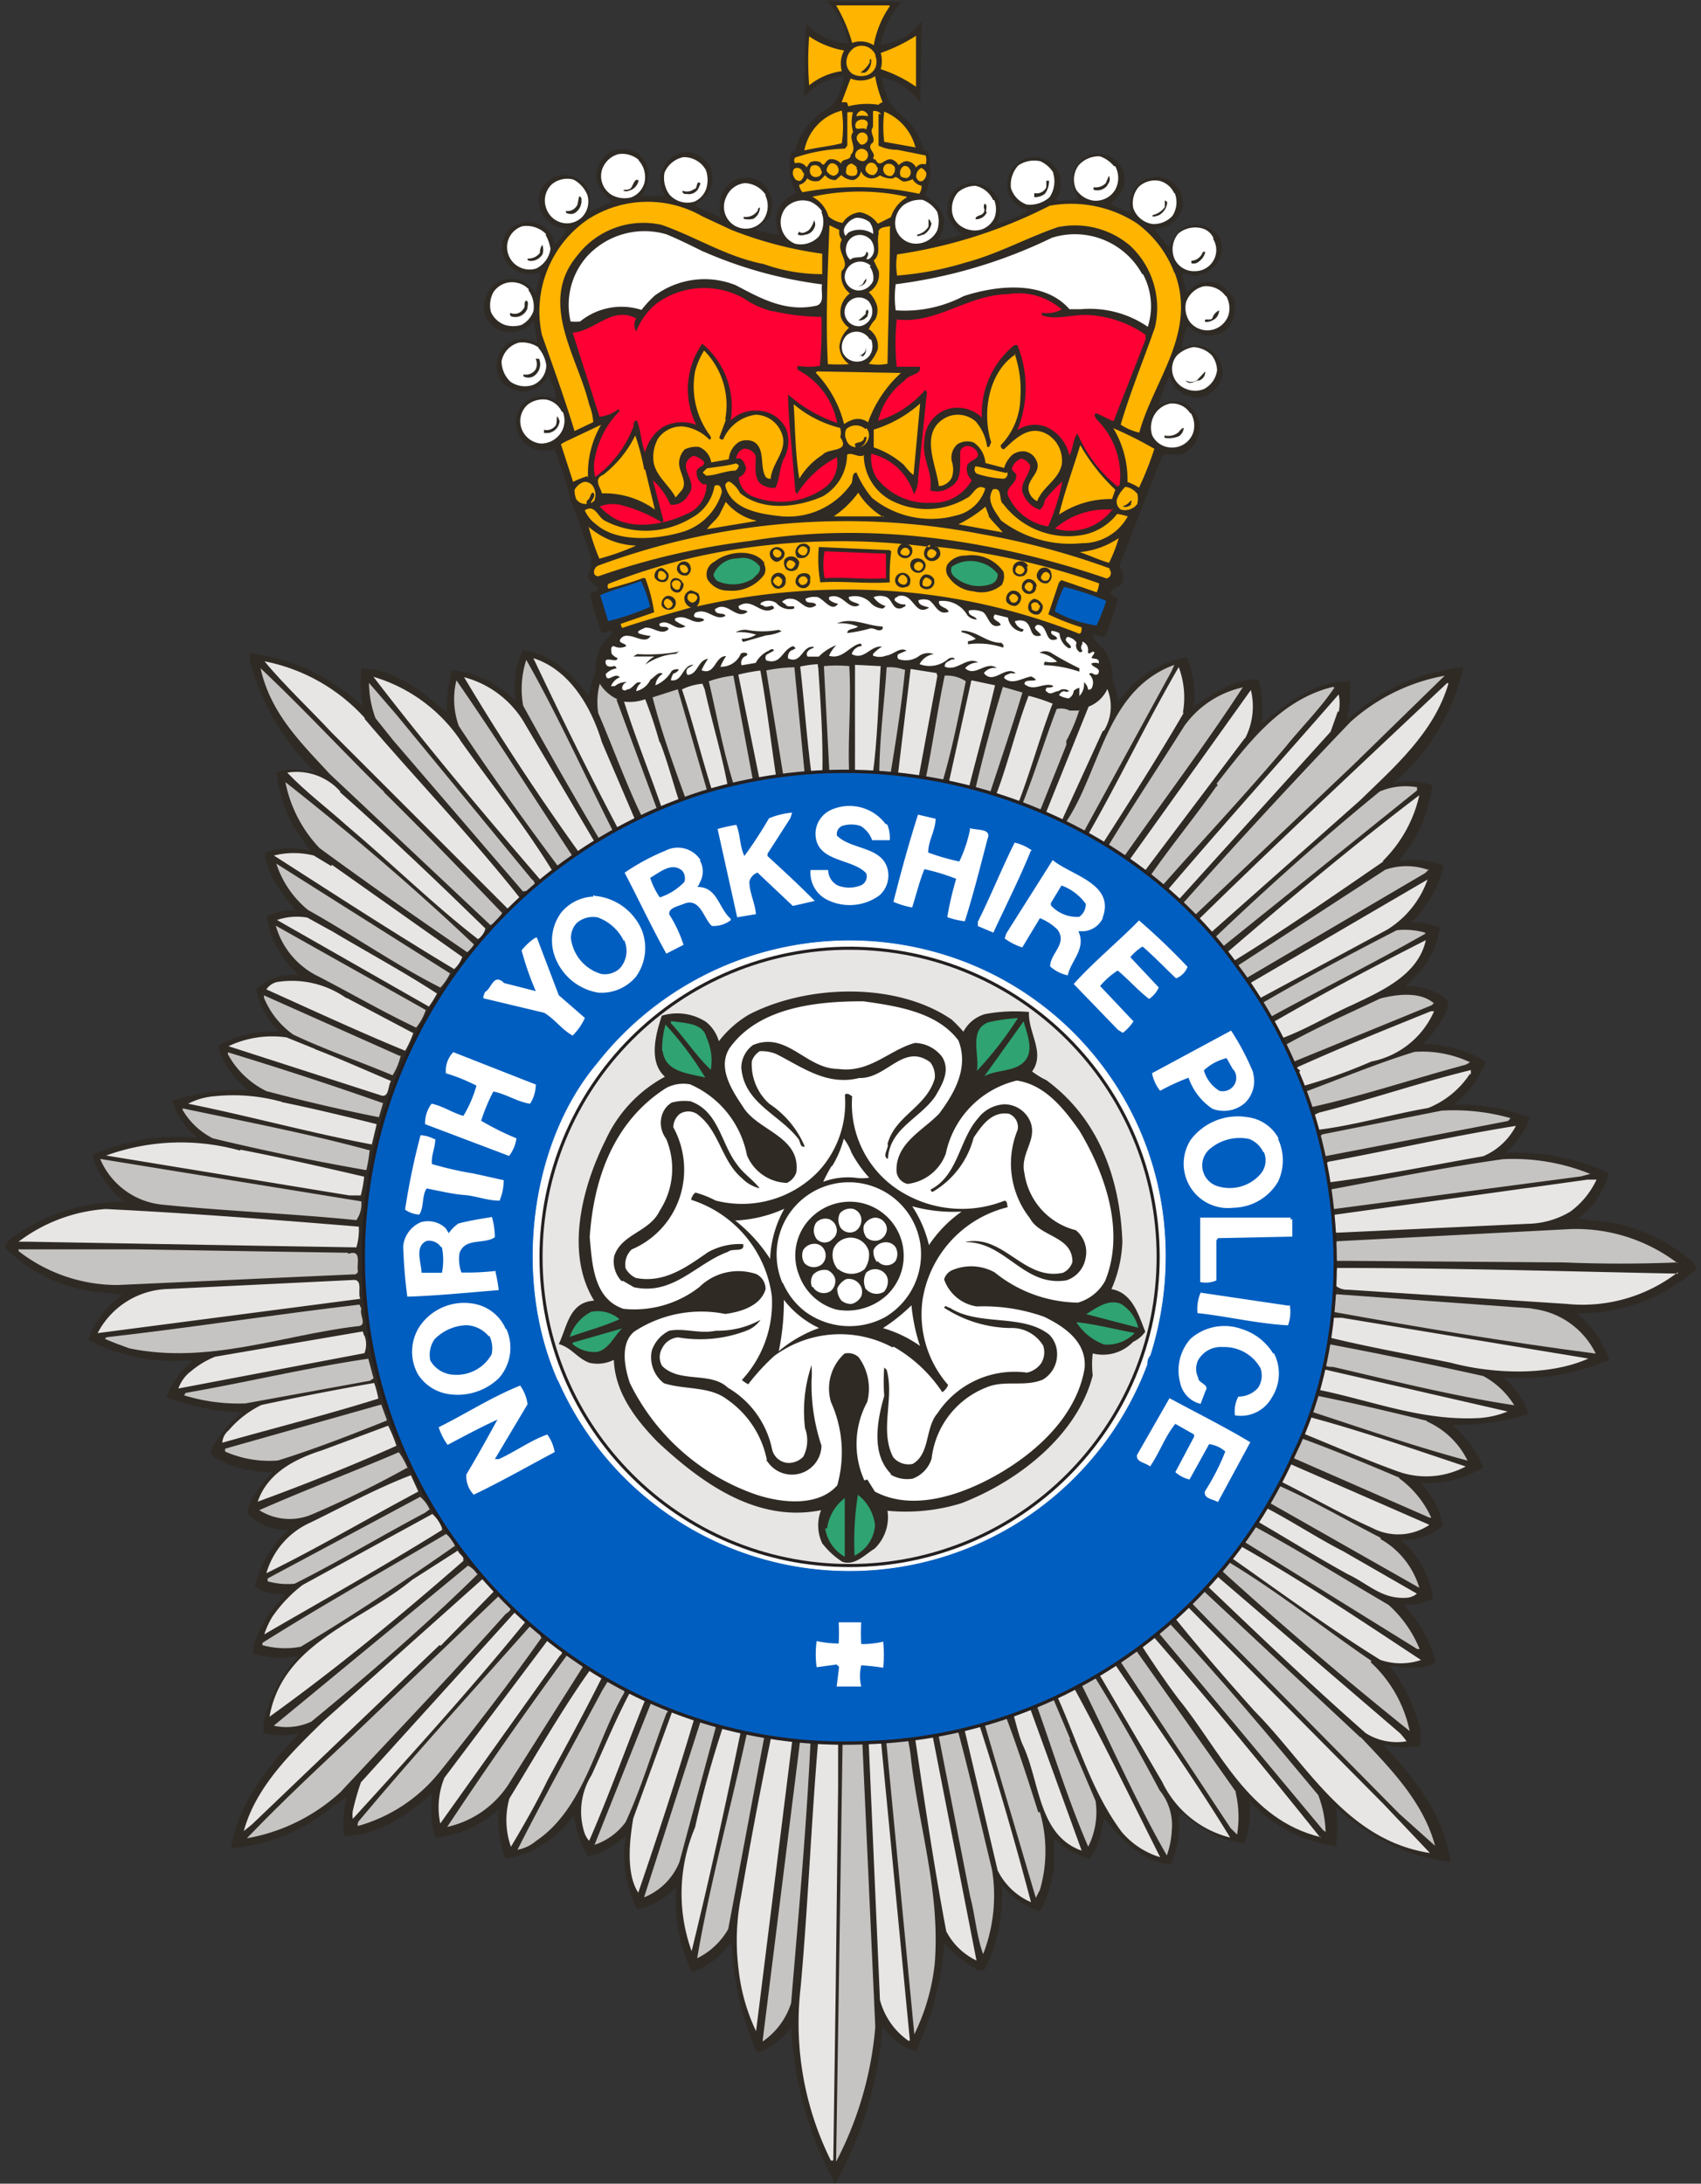 <svg xmlns="http://www.w3.org/2000/svg" width="187" height="240" xmlns:v="https://vecta.io/nano"><rect width="100%" height="100%" fill="#333333" stroke="none"/><style><![CDATA[.B{fill:#e8e6e5}.C{fill:#c6c4c2}.D{fill:#2f2a24}.E{fill:#fff}.F{fill:#ffb400}.G{fill:#005ec0}.H{fill:#2fa371}.I{fill:#ff0034}.J{fill-rule:nonzero}]]></style><g fill="none" fill-rule="evenodd"><g class="J"><path d="M99.096.234c-1.189 1.308-1.97 2.935-2.247 4.681a6.15 6.15 0 0 0 4.478-2.606l-.172 8.894c-1.023-1.353-2.485-2.307-4.135-2.699a3.65 3.65 0 0 0 .374 1.701c.453 2.153 2.949 2.871 3.589 4.853.453.374.172 1.56.983 1.56a6.93 6.93 0 0 1-.265 4.853 4.09 4.09 0 0 1 2.06 2.497c.102.873-.151 1.75-.702 2.434a9.08 9.08 0 0 0 2.699-.624 4.68 4.68 0 0 1-1.56-2.06 3.29 3.29 0 0 1 .453-2.419 2.81 2.81 0 0 1 3.121-1.061c.972.25 1.749.98 2.06 1.935a3.59 3.59 0 0 1-.265 2.419c1.228-.307 2.406-.791 3.495-1.436-.763-.247-1.436-.714-1.935-1.342a2.92 2.92 0 0 1 0-2.965c.41-.759 1.107-1.321 1.935-1.56a3.12 3.12 0 0 1 3.121 1.342c.672 1.06.603 2.429-.172 3.417a12.75 12.75 0 0 0 2.606-.172c-.569-.806-.793-1.805-.624-2.777a2.86 2.86 0 0 1 3.448-2.106 2.86 2.86 0 0 1 2.106 3.448 3.34 3.34 0 0 1-1.56 1.935 19.8 19.8 0 0 0 2.419 1.061 3.2 3.2 0 0 1 .889-3.324 2.92 2.92 0 0 1 2.965-.453 3.01 3.01 0 0 1 1.779 2.965 3.12 3.12 0 0 1-2.231 2.419c-.304.006-.605.064-.889.172l1.56 1.935a4.79 4.79 0 0 0 .546-.983 2.73 2.73 0 0 1 2.606-1.436 3.12 3.12 0 0 1 2.497 1.436 3.2 3.2 0 0 1-.468 2.996c-.641.665-1.499 1.08-2.419 1.17a3.12 3.12 0 0 0-1.264-.265 16.82 16.82 0 0 0 .453 2.06 5.18 5.18 0 0 0 .889-.718 3.51 3.51 0 0 1 2.45-.296c.858.389 1.546 1.077 1.935 1.935a3.56 3.56 0 0 1-.811 3.121c-.795.674-1.885.881-2.871.546a3.29 3.29 0 0 1-1.436-.889 5.82 5.82 0 0 0-.624 2.497c.904-.451 1.967-.451 2.871 0a3.12 3.12 0 0 1 1.56 2.871 3.12 3.12 0 0 1-2.497 2.497c-.905.018-1.787-.292-2.481-.874-.453-.453-.546-.983-.889-1.342-.467.956-.859 1.947-1.17 2.965a3.12 3.12 0 0 0 1.17-.265c1.171-.253 2.37.293 2.949 1.342a2.84 2.84 0 0 1 .265 2.419 3.2 3.2 0 0 1-1.701 1.935c-.718.343-1.779-.265-2.325.343l-4.681 12.015a2.31 2.31 0 0 1 .453 1.56c-.172.811-1.264.624-1.436 1.436a2.95 2.95 0 0 0 .889.546 37.95 37.95 0 0 1-1.436 4.135c-.453.343-1.17-.624-1.342.172a5.12 5.12 0 0 0 1.17 1.264c.685.969 1.031 2.138.983 3.324.289.81.498 1.646.624 2.497a11.64 11.64 0 0 1 7.537-4.931 10.19 10.19 0 0 1 .718 5.477 25.48 25.48 0 0 1 4.041-2.419 8.41 8.41 0 0 1 3.121-.624 14.56 14.56 0 0 1 .374 4.853c2.777-2.247 5.82-4.681 9.705-4.681a16.76 16.76 0 0 1-.374 4.307 22.3 22.3 0 0 1 12.826-5.82c-1.133 4.944-3.804 9.402-7.63 12.733a7.49 7.49 0 0 1 4.213.265c-.391 3.096-1.7 6.004-3.76 8.348 1.685-.305 3.421-.149 5.024.453a12.98 12.98 0 0 1-3.589 6.241 6.85 6.85 0 0 1 3.121.624 9.08 9.08 0 0 1-1.935 4.478c-.546.811-1.264 1.264-1.779 1.935 1.619-.089 3.213.422 4.478 1.436a1.56 1.56 0 0 1 .172.889 12.95 12.95 0 0 1-2.777 4.041c2.443-.036 4.843.636 6.912 1.935-.734 1.84-1.94 3.454-3.495 4.681 2.848-.044 5.679.443 8.348 1.436-.531 1.516-1.464 2.859-2.699 3.885 3.924-.195 7.835.576 11.391 2.247-.56 1.974-1.742 3.714-3.37 4.962a27.65 27.65 0 0 0 2.871.343 18.63 18.63 0 0 1 9.862 4.587 2.14 2.14 0 0 0 .343.546c-3.641 3.268-8.387 5.031-13.279 4.931a11.64 11.64 0 0 1 3.604 5.118 24.34 24.34 0 0 1-11.64 1.935 9.08 9.08 0 0 1 2.777 4.041c-2.725.851-5.572 1.247-8.426 1.17a11.97 11.97 0 0 1 3.417 4.681 11.53 11.53 0 0 1-6.912 1.701 9.13 9.13 0 0 1 2.497 4.681 6.38 6.38 0 0 1-4.681 1.56c1.948 1.64 3.226 3.939 3.589 6.46a6.35 6.35 0 0 1-3.214.718c1.681 1.746 2.884 3.896 3.495 6.241-1.264.983-3.417.624-5.024.453a20.69 20.69 0 0 1 3.121 6.101 4.68 4.68 0 0 1 .172 2.699 8.41 8.41 0 0 1-3.885-.172v.172c3.324 3.667 6.46 7.349 7.256 12.733-2.158-.232-4.265-.806-6.241-1.701-2.307-1.141-4.449-2.589-6.366-4.307.225 1.427.225 2.88 0 4.307a15.84 15.84 0 0 1-9.487-5.009c.173 1.582-.014 3.182-.546 4.681-2.557-.318-4.932-1.489-6.741-3.324l-.484.343a10.5 10.5 0 0 1-.889 5.305c-3.214-.343-5.383-2.699-7.256-5.024a3.4 3.4 0 0 0-.374 1.701c-.273.962-.699 1.874-1.264 2.699-1.477-.377-2.822-1.155-3.885-2.247-.088.898-.088 1.802 0 2.699a13.45 13.45 0 0 1-1.56 5.305c-1.676-.48-3.154-1.486-4.213-2.871.176 3.236-.491 6.461-1.935 9.362h-.718c-1.375-.789-2.618-1.79-3.682-2.965a33.47 33.47 0 0 1-3.121 11.843 6.52 6.52 0 0 1-3.667-2.699A42.13 42.13 0 0 1 91.824 240c-2.886-5.284-4.545-11.151-4.853-17.164-.89 1.209-2.101 2.144-3.495 2.699-.453 0-.374-.453-.546-.624a33.5 33.5 0 0 1-2.497-11.297h-.172a8.44 8.44 0 0 1-4.213 3.121 18.6 18.6 0 0 1-1.701-9.362 8.05 8.05 0 0 1-4.307 2.481 13.28 13.28 0 0 1-1.264-7.973h-.172c-1.107 1.048-2.467 1.79-3.948 2.153a11.08 11.08 0 0 1-1.56-4.587 11.44 11.44 0 0 1-7.537 4.853c-.645-1.749-.891-3.621-.718-5.477a11.64 11.64 0 0 1-6.99 3.121 12.39 12.39 0 0 1-.343-4.853c-2.699 2.325-5.82 4.681-9.705 4.681a11.75 11.75 0 0 1 .343-4.307c-.983.624-2.153 1.56-3.214 2.325-2.834 1.908-6.112 3.053-9.518 3.324.811-5.024 4.135-9.066 7.537-12.655a7.8 7.8 0 0 1-3.948 0 4.93 4.93 0 0 1 .374-2.497 16.07 16.07 0 0 1 3.324-5.82v-.172c-1.611.365-3.291.274-4.853-.265-.069-.589.051-1.185.343-1.701.729-1.747 1.789-3.336 3.121-4.681-.546-.265-1.264 0-1.935-.343-.497-.078-.962-.294-1.342-.624a11.64 11.64 0 0 1 3.76-6.241 5.82 5.82 0 0 1-4.587-1.779c.111-.916.479-1.781 1.061-2.497.546-.811 1.17-1.342 1.701-2.06a13.45 13.45 0 0 1-5.024-.889c-.624-.453-1.779-.546-1.779-1.436a12.11 12.11 0 0 1 3.495-4.213c-2.863-.087-5.69-.657-8.364-1.685a9.36 9.36 0 0 1 2.777-3.885l-.172-.172c-3.878.343-7.772-.437-11.219-2.247.718-1.99 2.031-3.712 3.76-4.931-.981-.17-1.971-.284-2.965-.343-3.757-.489-7.25-2.199-9.94-4.868a2.62 2.62 0 0 1 1.342-1.436 20.52 20.52 0 0 1 11.843-3.589c-1.709-1.272-2.963-3.061-3.573-5.102a22.03 22.03 0 0 1 11.391-1.935h.172a8.44 8.44 0 0 1-2.793-4.073 25.37 25.37 0 0 1 8.348-1.17 9.47 9.47 0 0 1-3.324-4.853 12.2 12.2 0 0 1 6.819-1.56 8.91 8.91 0 0 1-2.606-4.681 6.15 6.15 0 0 1 4.681-1.56 10.5 10.5 0 0 1-3.495-6.46c.976-.454 2.046-.668 3.121-.624-.265-.624-.983-1.061-1.436-1.935-1.001-1.277-1.667-2.784-1.935-4.385a7.8 7.8 0 0 1 4.915-.234 13.59 13.59 0 0 0-1.342-2.06c-1.223-1.958-1.991-4.166-2.247-6.46 1.17-.811 2.965-.172 4.213-.172-3.48-3.353-5.964-7.603-7.178-12.28v-.749c4.689.565 9.069 2.634 12.483 5.898-.325-1.381-.384-2.811-.172-4.213 3.667 0 6.819 2.699 9.362 4.853a17.6 17.6 0 0 1 .546-4.681c2.574.26 4.98 1.395 6.819 3.214h.172c-.249-1.835.033-3.703.811-5.383 3.214.343 5.383 2.699 7.256 5.024.167-.887.407-1.759.718-2.606a5.12 5.12 0 0 1 1.935-4.307s-.172-.374-.374-.265c-.25.201-.583.265-.889.172-.545-1.396-.968-2.837-1.264-4.307a1.56 1.56 0 0 0 .983-.453c-.374-.624-1.342-.718-1.17-1.701.452-.843.452-1.856 0-2.699-.624-1.779-1.17-3.589-1.935-5.305a37.59 37.59 0 0 0-1.81-5.695 3.12 3.12 0 0 1-4.135-3.589 2.78 2.78 0 0 1 2.575-2.185c.59-.024 1.176.105 1.701.374a3.12 3.12 0 0 0-.343-1.701l-.453-.983a3.12 3.12 0 0 1-2.777 1.779c-.844-.04-1.645-.39-2.247-.983-.762-.948-.867-2.266-.265-3.324.606-1.166 1.959-1.731 3.214-1.342l.889.265c-.108-.783-.259-1.559-.453-2.325a3.4 3.4 0 0 1-3.417 1.061c-.916-.3-1.635-1.019-1.935-1.935-.277-1.284.246-2.608 1.326-3.355a3.12 3.12 0 0 1 2.699-.265 4.79 4.79 0 0 1 1.56 1.342 20.58 20.58 0 0 0 .546-2.247c-1.139.413-2.412.174-3.324-.624a2.84 2.84 0 0 1 1.342-4.853 3.12 3.12 0 0 1 2.777.811c.378.456.655.988.811 1.56.548-.48 1.003-1.056 1.342-1.701a3.12 3.12 0 0 1-2.793-1.748 2.73 2.73 0 0 1 .172-2.949 2.87 2.87 0 0 1 5.102.983v1.872a20.05 20.05 0 0 1 2.419-1.061 6.54 6.54 0 0 0-.702-.858c-.691-.531-1.062-1.379-.983-2.247a3.12 3.12 0 0 1 1.935-2.606c.81-.229 1.677-.133 2.419.265a2.81 2.81 0 0 1 1.373 2.637 6.35 6.35 0 0 1-.811 2.153H73.1a3.29 3.29 0 0 1 0-3.495c.576-.919 1.619-1.437 2.699-1.342.942.164 1.764.735 2.247 1.56a3.12 3.12 0 0 1-.265 3.012c-.436.468-.917.891-1.436 1.264.889.546 1.935.889 2.871 1.342a5.18 5.18 0 0 1 0-2.06 2.87 2.87 0 0 1 2.247-2.247c1.281-.306 2.597.352 3.121 1.56a3.12 3.12 0 0 1 0 2.699c-.453.52-.978.972-1.56 1.342a10.5 10.5 0 0 0 2.699.624c-.519-.976-.519-2.145 0-3.121.415-.664 1.042-1.17 1.779-1.436a7.16 7.16 0 0 1-.64-3.963c-.027-.163.012-.331.109-.466s.243-.225.406-.252h0a7.94 7.94 0 0 1 4.041-4.915c.734-.969 1.197-2.116 1.342-3.324-1.717.215-3.287 1.081-4.385 2.419.172-2.699 0-5.383.265-8.145 1.199 1.277 2.84 2.047 4.587 2.153A8.19 8.19 0 0 0 90.81 0v.047c2.777.265 5.555 0 8.145.172h.094l.047.016z" class="D"/><path d="M125.638 30.099a7.47 7.47 0 0 1 .546 5.82 11.25 11.25 0 0 0-7.349-1.935h-1.264c-2.699-3.121-7.802-2.699-11.64-1.436-2.293 1.203-4.876 1.743-7.459 1.56a10.3 10.3 0 0 1 0-2.871c5.962-.752 11.76-2.476 17.164-5.102 3.858-1.218 8.037.479 9.955 4.041l.047-.078zm-48.263-2.434a47.28 47.28 0 0 0 12.998 3.589c-.172.811.343 1.935-.546 2.325-3.495.811-6.366-.889-8.972-2.247a9.22 9.22 0 0 0-8.894 1.17c-.522.478-1.003 1-1.436 1.56-2.316-.746-4.852-.27-6.741 1.264a4.37 4.37 0 0 1-1.061 0 8.05 8.05 0 0 1 1.826-7.162 8.58 8.58 0 0 1 8.691-2.419c1.342.546 2.777 1.264 4.135 1.935h0v-.016z" class="E"/><path d="M97.832.671c-.9 1.288-1.507 2.758-1.779 4.307-.706-.454-1.583-.553-2.372-.265A16.9 16.9 0 0 0 91.918.593h5.82l.094.078zm-5.024 4.853a3.12 3.12 0 0 0-.265 2.294c-1.316.184-2.557.723-3.589 1.56-.135-1.792-.135-3.591 0-5.383 1.166.797 2.492 1.329 3.885 1.56h0l-.031-.031zm7.895-1.56v5.571c-1.193-.833-2.502-1.485-3.885-1.935a3.12 3.12 0 0 0 0-1.779c1.365-.473 2.67-1.107 3.885-1.888v.031zm-4.478 2.153a1.75 1.75 0 0 1 0 1.342 1.56 1.56 0 0 1-1.342.889c-.417.049-.839-.038-1.201-.25a1.56 1.56 0 0 1-.624-1.436c.061-.589.389-1.118.889-1.436.802-.427 1.798-.128 2.231.671l.094.218h0-.047z" class="F"/><path d="M95.772 6.522a1.56 1.56 0 0 1-.624 1.436 1.03 1.03 0 0 1-.546 0 3.12 3.12 0 0 0 1.014-1.092v-.343h.156z" class="D"/><g class="F"><path d="M96.225 8.473a14.17 14.17 0 0 0 .811 2.777c-.177.032-.338.126-.453.265a8.21 8.21 0 0 0-3.339.172.95.95 0 0 0-.172-.453h-.546l.983-2.606c.887.372 1.902.272 2.699-.265v.094l.016.016zm-3.682 3.682c.18 1.19.18 2.399 0 3.589-1.342.343-2.731.453-4.119.796.404-2.143 2.019-3.856 4.135-4.385h0-.016zm2.871.453v.172a2.95 2.95 0 0 0-1.264 0c.044-.297.257-.541.546-.624.301.006.572.181.702.453h.016zm1.17-.094v3.495a4.68 4.68 0 0 0 2.06.453l3.121.624a1.78 1.78 0 0 1 0 .983c-.391-.121-.816.016-1.061.343-.201-.43-.633-.704-1.108-.702a1.73 1.73 0 0 0-.811.453c-.159-.307-.435-.537-.765-.64-.811-.172-1.264 1.061-1.779 0-.172 0-.172 0-.265-.172.453-.546-.889-1.061 0-1.701.265-.624-.453-1.061 0-1.701v-1.732c.339-.08.692.056.889.343l-.281-.047z"/><path d="M93.791 12.264c-.221.733-.221 1.514 0 2.247-.624.718.546 1.701-.265 2.497 0 .718-.983.343-1.061.983a1.42 1.42 0 0 0-1.264-.484c-.546.172-.546.983-.983.343-.369-.181-.801-.181-1.17 0l-.374.546a1.11 1.11 0 0 0-1.264-.453c-.131-.188-.131-.437 0-.624a18.46 18.46 0 0 1 5.477-.983l.265-.343v-3.636c.178-.052.368-.052.546 0l.094-.094zm6.912 3.948l-3.495-.624a13.59 13.59 0 0 1 0-3.324 5.82 5.82 0 0 1 3.417 3.885l.078.062zm-5.305-2.559l-.172.577c-.453-.374-1.342.374-1.17-.624.172-.624 1.342-.624 1.342 0h0v.047zm0 1.482c.033.315-.154.612-.453.718-.343.172-.546-.172-.718-.453a.61.61 0 0 1 .766-.803.61.61 0 0 1 .405.522v.016zm0 1.701a.7.7 0 0 1-.468.874h-.078a1.06 1.06 0 0 1-.811-.453c-.047-.19-.015-.392.087-.559s.268-.286.459-.331h0a.72.72 0 0 1 .811.453v.016z"/></g><path d="M70.213 17.632a2.73 2.73 0 0 1 .624 2.497 2.42 2.42 0 0 1-1.436 1.56 2.92 2.92 0 0 1-2.153-.265 2.42 2.42 0 0 1-1.061-2.777 2.62 2.62 0 0 1 1.779-1.701c.804-.13 1.625.098 2.247.624v.094-.031zm52.382.624a2.7 2.7 0 0 1 0 2.606 2.48 2.48 0 0 1-2.497 1.17c-.725-.138-1.365-.559-1.779-1.17-.417-.88-.315-1.918.265-2.699.59-.658 1.442-1.018 2.325-.983.613.21 1.154.588 1.56 1.092h0l.125-.016zm-44.954.546a3.34 3.34 0 0 1 0 1.935 2.37 2.37 0 0 1-1.342 1.436c-.975.277-2.023-.026-2.699-.78a3.12 3.12 0 0 1-.546-2.419 2.87 2.87 0 0 1 2.06-1.701 2.76 2.76 0 0 1 2.497 1.436v.094h.031zm38.12.172a3.12 3.12 0 0 1-.374 2.699c-.683.607-1.588.901-2.497.811a2.76 2.76 0 0 1-1.748-1.81 3.12 3.12 0 0 1 .811-2.497 3.12 3.12 0 0 1 2.419-.453 3.26 3.26 0 0 1 1.436 1.264h0l-.047-.016z" class="E"/><g class="F"><path d="M96.49 18.428c.03.338-.15.659-.453.811a.89.89 0 0 1-.889-.546.78.78 0 0 1 .468-.796c.17-.042.349-.015.499.076s.256.238.297.408h0 0l.078.047zm1.888 0c.064.338-.069.682-.343.889-.369.105-.757-.092-.889-.453a.64.64 0 0 1 .265-.811c.375-.156.807.008.983.374h0-.016zm-6.241 0c.089.19.077.413-.033.592s-.303.291-.513.297a1.11 1.11 0 0 1-.718-.546.95.95 0 0 1 .453-.811.72.72 0 0 1 .811.453h0v.016zm1.982 0c.177.242.177.57 0 .811-.282.132-.608.132-.889 0-.374-.172-.172-.546-.172-.811a.72.72 0 0 1 .546-.453 1.56 1.56 0 0 1 .624.453h-.094-.016zm-3.76.374a.61.61 0 0 1-.453.624.7.7 0 0 1-.718-.172c-.216-.292-.216-.691 0-.983a.7.7 0 0 1 1.092.546h0l.078-.016zm9.69-.172a.7.7 0 0 1-.312.936h-.14c-.192-.007-.379-.061-.546-.156a.86.86 0 0 1 .328-1.17h.078a.56.56 0 0 1 .546.343h0l.047.047zm-11.672.343a.95.95 0 0 1-.374.889c-.307.065-.615-.109-.718-.406-.173-.271-.173-.618 0-.889.182-.129.419-.152.622-.058s.34.288.361.511l.109-.047zm13.45 0a.95.95 0 0 1-.374.889c-.343.172-.546 0-.718-.343-.067-.435.153-.863.546-1.061.245.106.44.301.546.546h0v-.031z"/><path d="M95.85 19.614a1.56 1.56 0 0 0 .889-.343 2.45 2.45 0 0 0 1.436.343c.453-.453.718.343 1.264.343.31-.034.611-.124.889-.265.202.376.563.64.983.718.022.319-.073.635-.265.889a32.52 32.52 0 0 0-12.826-.172 1.56 1.56 0 0 1-.374-.811 1.25 1.25 0 0 0 .889-.718 1.45 1.45 0 0 0 1.342.265 4.15 4.15 0 0 0 .624-.624 1.34 1.34 0 0 0 1.17.546l.624-.546c.353.359.838.557 1.342.546a1.17 1.17 0 0 0 .811-.983 1.28 1.28 0 0 0 1.17.811h0 .031z"/></g><path d="M121.783 20.316c-.347.501-.977.722-1.56.546v-.281a1.56 1.56 0 0 0 1.342-.453l.343-.811c.169.329.099.731-.172.983h0l.047.016zm-51.57-.531c-.088.567-.505 1.027-1.061 1.17-.199.089-.426.089-.624 0 0-.172.546 0 .811-.265s.453-1.264.889-.811h0l-.016-.094z" class="D"/><path d="M64.565 21.408c.266.846.058 1.769-.546 2.419-.464.481-1.111.742-1.779.718a2.42 2.42 0 0 1-2.153-1.56c-.384-.927-.168-1.995.546-2.699.665-.573 1.572-.778 2.419-.546a3.34 3.34 0 0 1 1.514 1.67zm64.584-.172a2.73 2.73 0 0 1-.265 2.497c-.553.598-1.34.923-2.153.889a2.62 2.62 0 0 1-2.153-1.779 2.76 2.76 0 0 1 .624-2.325c.627-.575 1.495-.808 2.325-.624a2.45 2.45 0 0 1 1.56 1.342h0 .062z" class="E"/><path d="M115.324 19.863c.015.516-.144 1.022-.453 1.436a1.81 1.81 0 0 1-1.17.374v-.453a1.17 1.17 0 0 0 1.326-.64v-.718h.296zm-38.572.905a1.2 1.2 0 0 1-1.264.546.42.42 0 0 1-.453-.172v-.187c.421.175.904.11 1.264-.172.453 0 .172-1.061.718-.624l-.265.609z" class="D"/><path d="M84.101 21.408c.443.859.389 1.891-.14 2.699-.717 1.026-2.102 1.33-3.183.698s-1.495-1.988-.952-3.117a2.48 2.48 0 0 1 2.06-1.56 2.87 2.87 0 0 1 2.325 1.342l-.109-.062zm25.216.624a2.73 2.73 0 0 1 0 1.935 2.48 2.48 0 0 1-1.436 1.264c-.694.192-1.437.096-2.06-.265a2.23 2.23 0 0 1-1.17-1.935 2.76 2.76 0 0 1 .655-1.888c.538-.463 1.225-.718 1.935-.718.855.186 1.572.765 1.935 1.56h.125l.016.047z" class="E"/><path d="M99.642 21.72c-.81.487-1.415 1.253-1.701 2.153l-1.436.718a3.12 3.12 0 0 0-1.935-1.264c-.795.059-1.514.494-1.935 1.17a3.01 3.01 0 0 1-1.56-.718c-.271-.932-.915-1.711-1.779-2.153a23.95 23.95 0 0 1 10.408 0l-.062.094z" class="F"/><path d="M63.925 22.017a1.56 1.56 0 0 1-.811 1.436c-.231.087-.487.087-.718 0-.064 0-.124-.032-.159-.086s-.04-.122-.013-.18a1.2 1.2 0 0 0 1.264-.718l.172-.889c.167.024.284.176.265.343h0v.094h0z" class="D"/><path d="M90.295 23.281c.366.888.267 1.9-.265 2.699a2.73 2.73 0 0 1-2.606.811 2.48 2.48 0 0 1-1.56-1.935 2.53 2.53 0 0 1 .546-2.06c.702-.716 1.755-.959 2.699-.624.513.227.952.595 1.264 1.061h0l-.078.047zm12.733 0c.221.669.221 1.391 0 2.06-.468.937-1.452 1.502-2.497 1.436a2.31 2.31 0 0 1-2.06-1.701c-.206-.918.105-1.875.811-2.497a3.12 3.12 0 0 1 2.153-.609 3.29 3.29 0 0 1 1.56 1.264h0l.031.047z" class="E"/><path d="M128.321 22.204a1.78 1.78 0 0 1-.889 1.436 2.14 2.14 0 0 1-.718.172v-.172c.542-.121 1.02-.437 1.342-.889v-.733l.265.187z" class="D"/><path d="M80.434 25.278c3.202 1.266 6.544 2.141 9.955 2.606v2.247a18.99 18.99 0 0 1-6.429-1.108c-4.135-.811-7.349-2.949-11.219-4.307-3.463-.779-7.064.517-9.237 3.324-4.4 5.196 0 11.125 1.264 16.415a6.46 6.46 0 0 1 .453 1.935l-2.06.983c-1.061-3.495-2.419-7.256-3.589-10.579a12.25 12.25 0 0 1 4.993-12.639 12.11 12.11 0 0 1 12.655-.374l3.214 1.498zm48.699 4.681c2.497 6.632-2.325 11.843-3.885 17.585-.73-.162-1.423-.458-2.044-.874 1.061-3.589 2.497-7.084 3.76-10.673a9.36 9.36 0 0 0-2.699-8.972 9.36 9.36 0 0 0-7.973-2.06c-3.417 1.17-6.632 2.965-10.127 3.885-2.452.754-4.979 1.235-7.537 1.436-.133-.769-.133-1.556 0-2.325 5.846-.854 11.513-2.662 16.774-5.352a13.23 13.23 0 0 1 9.581 1.935c1.881 1.385 3.318 3.288 4.135 5.477h0l.016-.062z" class="F"/><path d="M108.505 23.281c-.197.519-.71.848-1.264.811 0-.546.983-.265.983-1.061-.085-.199-.085-.425 0-.624.374 0 .172.624.172.889h.094l.016-.016zm-24.966-.499c.007.52-.267 1.004-.718 1.264a2.12 2.12 0 0 1-1.061 0v-.218a1.56 1.56 0 0 0 1.56-.718c-.031-.112.031-.228.14-.265h0l.078-.062z" class="D"/><path d="M95.616 24.451c.269.364.401.812.374 1.264-.8-.549-1.837-.615-2.699-.172l-.343.374a.95.95 0 0 1 0-1.092c.266-.431.683-.748 1.17-.889a2.28 2.28 0 0 1 1.56.546h0l-.062-.031z" class="E"/><path d="M102.419 24.451c-.063.564-.394 1.064-.889 1.342-.265 0-.718.343-.718 0 .527-.108.984-.43 1.264-.889v-.827a.56.56 0 0 1 .265.453l.078-.078zm-12.92.624c-.171.402-.548.678-.983.718-.263.089-.548.089-.811 0 .023-.128.083-.247.172-.343.265.343.811 0 1.061-.172.266-.304.454-.668.546-1.061a.81.81 0 0 1 0 .889h0l.016-.031z" class="D"/><path d="M92.277 25.278c-.073.376.025.764.265 1.061-.718 1.342 1.061 2.497 0 3.417-.214.934.133 1.908.889 2.497-.81.601-1.194 1.62-.983 2.606.167.473.478.883.889 1.17a3.12 3.12 0 0 0-1.061 2.06c.041.773.431 1.485 1.061 1.935-.774.046-1.551.046-2.325 0-.265-5.102 0-10.408.172-15.26l1.092.515z" class="F"/><path d="M59.977 25.793c.269.485.454 1.013.546 1.56-.134.931-.717 1.736-1.56 2.153-.775.249-1.623.099-2.266-.4s-.998-1.284-.949-2.096c.061-1.003.739-1.862 1.701-2.153.961-.139 1.93.192 2.606.889h0l-.078.047z" class="E"/><path d="M97.832 24.997c0 5.305-.172 9.705-.265 14.98a5.26 5.26 0 0 1-2.06 0 4.93 4.93 0 0 0 .983-1.56c.146-.878-.239-1.759-.983-2.247.179-.391.421-.75.718-1.061.246-.482.307-1.037.172-1.56a3.48 3.48 0 0 0-.889-1.436 2.23 2.23 0 0 0 1.092-2.325l-.546-1.17c.889-.718.265-1.935.546-2.949-.172-.718.811-.718 1.264-.811v.14h-.031z" class="F"/><path d="M133.346 26.23c.453.712.485 1.613.083 2.355s-1.174 1.208-2.018 1.218c-1.002.066-1.935-.511-2.325-1.436a2.7 2.7 0 0 1 .453-2.699 2.92 2.92 0 0 1 2.699-.546c.523.171.949.557 1.17 1.061l-.062.047zm-37.73 0a1.73 1.73 0 0 1 .453 1.436c-.069.331-.265.623-.546.811h-.265c-.094 0 .453-.624 0-.811-.172.983-1.264.343-1.779.889a1.45 1.45 0 0 1-.468-1.342 1.56 1.56 0 0 1 .718-1.17 1.56 1.56 0 0 1 1.935.265l-.047-.078z" class="E"/><path d="M59.634 27.962a1.56 1.56 0 0 1-1.17.718c-.172 0-.546 0-.453-.265a1.56 1.56 0 0 0 1.342-.624 1.56 1.56 0 0 1 .265-.889 1.56 1.56 0 0 1 .016 1.061h0zm72.869-.265a1.78 1.78 0 0 1-.718 1.061.86.86 0 0 1-.811.172v-.265c.582-.04 1.081-.429 1.264-.983h.265v.016z" class="D"/><path d="M95.616 29.304c.329.449.464 1.011.374 1.56-.271.626-.879 1.039-1.56 1.061a1.56 1.56 0 0 1-1.56-1.342 1.7 1.7 0 0 1 2.887-1.342h-.109l-.031.062z" class="E"/><path d="M95.257 30.552c.017.222-.056.442-.203.609s-.355.269-.577.28h-.218c.236.005.464-.092.624-.265a1.14 1.14 0 0 1 .374-.546h0v-.078z" class="D"/><path d="M58.105 31.909a3.12 3.12 0 0 1 .546 2.247c-.222.678-.705 1.239-1.342 1.56a3.12 3.12 0 0 1-1.779 0c-.697-.241-1.262-.761-1.56-1.436-.184-.726-.089-1.494.265-2.153a2.45 2.45 0 0 1 2.543-1.061 2.48 2.48 0 0 1 1.342.718l-.016.125zm76.692.624a2.7 2.7 0 0 1 .265 2.06 2.45 2.45 0 0 1-4.307.718c-.389-.611-.523-1.351-.374-2.06.291-.89 1.024-1.564 1.935-1.779a2.62 2.62 0 0 1 2.419 1.061h0 .062z" class="E"/><path d="M85.006 34.203a25.23 25.23 0 0 0 5.305.624c.035 1.796-.023 3.593-.172 5.383-.801.134-1.618.134-2.419 0-.092.137-.092.316 0 .453 2.258 1.17 3.848 3.319 4.307 5.82-1.983-.674-3.813-1.735-5.383-3.121 0 2.247.265 4.385.453 6.632l.343 4.041.172.265a11.22 11.22 0 0 1 4.385-4.041c.234 1.322-.327 2.659-1.436 3.417-2.205 1.529-5.013 1.895-7.537.983a2.48 2.48 0 0 1-1.81-2.2c.398-.152.696-.491.796-.905a1.56 1.56 0 0 0-.624-1.17h-.453c.053-.477.365-.885.811-1.061.576-.051 1.12.277 1.342.811 0 1.17-.265 2.699.811 3.214a2.42 2.42 0 0 0 1.342.265c.453-.889.453-2.06.889-3.121.613-1.036.711-2.299.265-3.417-.596-1.178-1.8-1.925-3.121-1.935-1.088-.076-2.159.309-2.949 1.061a9.02 9.02 0 0 0-3.121-8.426c-1.837 2.624-2.094 6.041-.671 8.91-1.207-.458-2.554-.361-3.682.265a4.68 4.68 0 0 0-1.935 2.777c-.453-1.17-.453-2.419-.889-3.495-.546 0-.265.624-.453.811a12.25 12.25 0 0 1-4.135 5.383 4.68 4.68 0 0 1 0-2.247c.384-1.904 1.324-3.653 2.699-5.024l-.172-.172c-.593.464-1.309.746-2.06.811l-2.949-9.237c2.497-.172 4.307-2.965 6.99-1.56a1.36 1.36 0 0 0 0 1.436 7.18 7.18 0 0 1 2.419-3.214 8.94 8.94 0 0 1 9.362-.453 9.97 9.97 0 0 0 3.121 1.436h.156zm31.675-.172a3.45 3.45 0 0 1-2.153.343v.265c1.56.624 3.417-.172 5.383 0a12.11 12.11 0 0 1 6.023 2.153v.531l-3.511 8.972c-.718-.265-1.264-.624-1.935-.889-.343.265 0 .453 0 .624 1.959 1.876 2.924 4.562 2.606 7.256-.067.085-.16.146-.265.172a15.23 15.23 0 0 1-4.385-5.82c-.546.718-.453 1.779-.889 2.419-.292-1.377-1.218-2.534-2.497-3.121-1.062-.429-2.267-.3-3.214.343 1.215-3.003 1.215-6.36 0-9.362h-.312c-2.394 1.938-3.725 4.897-3.589 7.973-1.033-.989-2.525-1.33-3.885-.889-1.407.513-2.363 1.827-2.419 3.324-.374 2.06.983 3.589.624 5.571a2.53 2.53 0 0 0 2.325-.453c1.264-.718.889-2.497.983-3.885a.89.89 0 0 1 .718-.546 1.28 1.28 0 0 1 1.061.546c.718 1.061-1.17.889-1.061 1.935a1.56 1.56 0 0 0 .546 1.264c-.887 1.625-2.629 2.597-4.478 2.497-2.345.135-4.603-.906-6.023-2.777-.455-.788-.646-1.701-.546-2.606a6.43 6.43 0 0 1 4.681 4.447c.318-.509.475-1.101.453-1.701l.983-9.518-.172-.265c-1.376 1.605-3.177 2.79-5.196 3.417.408-1.755 1.425-3.309 2.871-4.385.546-.811 1.935-.624 1.701-1.56h-2.528a25.23 25.23 0 0 1 0-5.196c4.307.546 7.802-2.699 12.186-2.777a7.27 7.27 0 0 1 5.82 1.56h.109l-.016.14z" class="I"/><path d="M95.507 33.142a1.67 1.67 0 0 1-.889 2.699 1.56 1.56 0 0 1-1.56-2.325 1.56 1.56 0 0 1 2.497-.343h0l-.047-.031z" class="E"/><path d="M57.996 33.86c-.182.554-.682.943-1.264.983-.265 0-.811 0-.624-.453.524.239 1.144.044 1.436-.453.265-.265 0-.624.265-.889.374 0 .172.624.172.811h0 .016zm37.262.999a.95.95 0 0 1-.889.343 5.82 5.82 0 0 0 .811-.718.42.42 0 0 1 .172-.453c.265.172 0 .546 0 .811h-.094v.016zm38.76-.718a1.17 1.17 0 0 1-.718 1.061 1.34 1.34 0 0 1-.811.172c-.172-.546.624 0 .811-.453a1.39 1.39 0 0 1 .718-.811h0v.031z" class="D"/><path d="M95.772 37.324c.184.461.184.975 0 1.436-.272.614-.889 1.003-1.56.983a1.7 1.7 0 0 1-1.56-.983c-.244-.678-.067-1.436.453-1.935.349-.28.796-.409 1.241-.36s.852.275 1.131.625l.125.187.172.047zm-36.606.889c.483.542.793 1.216.889 1.935a2.37 2.37 0 0 1-1.436 2.153c-.839.289-1.766.161-2.497-.343a3.12 3.12 0 0 1-.983-2.247 2.62 2.62 0 0 1 1.935-2.06c.76-.08 1.523.114 2.153.546h0l-.062.016z" class="E"/><path d="M94.789 39.072h-.453c.354-.008.671-.221.811-.546v-.281c.15.388-.037.824-.421.983h0l.062-.156z" class="D"/><path d="M133.174 38.994a2.84 2.84 0 0 1 .624 1.701c-.113.88-.649 1.649-1.436 2.06a2.53 2.53 0 0 1-1.935 0 2.37 2.37 0 0 1-1.56-1.935 2.28 2.28 0 0 1 .546-1.779c.492-.466 1.111-.776 1.779-.889.721.031 1.407.319 1.935.811h0l.047.031z" class="E"/><path d="M79.794 46.156l-.718 1.935c.031.084.096.152.178.187s.176.035.259 0h0a4.51 4.51 0 0 1 3.589-2.699 3.12 3.12 0 0 1 2.606 1.56c1.264 2.153-.811 3.495-.983 5.477a.64.64 0 0 1-.531-.187c-.718-1.061 0-3.121-1.342-3.885-.497-.219-1.063-.219-1.56 0a2.45 2.45 0 0 0-1.17 1.935l-1.935.343a2.17 2.17 0 0 0-1.342-1.701c-.535-.059-1.075.033-1.56.265-.411.414-.636.977-.624 1.56 0 .983.983 2.06.265 2.965l-.655.765c-.624-1.264-2.153-2.325-2.419-3.885-.118-.888.052-1.79.484-2.575a3.12 3.12 0 0 1 2.777-1.342c1.091.141 2.103.647 2.871 1.436.265 0 .172-.343 0-.546a9.02 9.02 0 0 1-1.56-6.99 8.44 8.44 0 0 1 .983-2.247 8.52 8.52 0 0 1 2.325 7.537h0l.062.094zm31.753-7.271a12.25 12.25 0 0 1 .624 4.853 7.63 7.63 0 0 1-2.153 5.196c-.028.219.125.42.343.453 1.264-1.17 2.871-2.871 4.931-1.56a3.4 3.4 0 0 1 1.436 3.214c-.343 1.701-2.153 2.497-2.699 4.041a1.67 1.67 0 0 1-.952-1.248c-.172-1.264 1.56-1.935.811-3.324a1.7 1.7 0 0 0-1.17-.889c-.509-.071-1.026.064-1.436.374a3.12 3.12 0 0 0-.889 1.436l-2.06-.546a3.01 3.01 0 0 0-1.28-2.247 2.06 2.06 0 0 0-1.779.172c-.557.475-.799 1.224-.624 1.935.178.553.178 1.148 0 1.701-.259.568-.812.947-1.436.983-.265-2.325-2.153-5.82.624-7.459 1.096-.624 2.467-.486 3.417.343.684.782 1.124 1.748 1.264 2.777.343.172.265-.265.453-.453-1.061-3.324-.265-7.802 2.699-9.705l-.125-.047z" class="F"/><path d="M59.26 39.43a1.56 1.56 0 0 1-.624 1.935 1.14 1.14 0 0 1-1.092 0v-.218a1.28 1.28 0 0 0 1.342-.546 1.34 1.34 0 0 0 0-1.17h.374 0z" class="D"/><path d="M99.096 40.944c-1.657 1.494-2.917 3.376-3.667 5.477-.498-.383-1.158-.484-1.748-.265a4.15 4.15 0 0 0-.889.453c-.527-2.124-1.603-4.072-3.121-5.649l.156-.14 9.237.172.031-.047z" class="F"/><path d="M132.503 40.819c.02.426-.23.819-.624.983-.546 0-1.061.624-1.56 0 .391.226.873.226 1.264 0l.921-.983z" class="D"/><path d="M61.865 45.251a2.53 2.53 0 0 1 0 1.935c-.42.959-1.372 1.573-2.419 1.56-1.013-.098-1.865-.802-2.153-1.779a2.42 2.42 0 0 1 .718-2.497c.587-.449 1.328-.645 2.06-.546a2.37 2.37 0 0 1 1.701 1.342h.094v-.016zm69.062.172a2.7 2.7 0 0 1 .265 2.06 2.42 2.42 0 0 1-2.325 1.701 2.37 2.37 0 0 1-2.2-1.342c-.182-.552-.182-1.148 0-1.701a2.62 2.62 0 0 1 1.935-1.779c.891-.11 1.766.303 2.247 1.061h0 .078z" class="E"/><path d="M100.36 52.163a5.82 5.82 0 0 1-.983-1.061c-.968-.86-2.098-1.518-3.324-1.935v-1.95a13.7 13.7 0 0 0 5.102-2.871l-.718 7.802-.078.016zm-7.989-5.102c.09.322.09.662 0 .983 1.17 1.701-1.342 1.17-1.935 1.935a7.99 7.99 0 0 0-2.559 2.621c-.453-2.606-.453-5.571-.624-8.176a12.59 12.59 0 0 0 5.102 2.606h0l.016.031z" class="F"/><path d="M61.522 46.249c-.041.694-.573 1.26-1.264 1.342h-.453v-.359c.424.11.873-.022 1.17-.343.453-.265 0-1.935.546-.624h0v-.016z" class="D"/><path d="M64.565 52.335a10.11 10.11 0 0 0-1.56.624l-1.342-4.135.421-.25 3.995-1.888a10.64 10.64 0 0 0-1.436 5.82l-.078-.172zm30.692-5.274c.291.355.357.844.172 1.264a1.34 1.34 0 0 1-.889.811 1.17 1.17 0 0 0 .718-1.061c0-.172-.172 0-.265 0 0 .811-1.436.343-.889 1.061a1.06 1.06 0 0 1-1.061-.811 1.34 1.34 0 0 1 0-1.17 1.56 1.56 0 0 1 2.091 0h0l.125-.094zm31.66 2.231a35.89 35.89 0 0 1-1.701 4.307 5.54 5.54 0 0 0-1.264-.624 11 11 0 0 0-1.56-5.914c1.537.658 3.032 1.409 4.478 2.247h0l.047-.016z" class="F"/><path d="M130.131 47.061c-.035.365-.236.693-.546.889a2.87 2.87 0 0 1-1.56.172v-.265a1.73 1.73 0 0 0 1.56-.374 2.09 2.09 0 0 1 .453-.453h0l.094.031z" class="D"/><path d="M70.931 51.617l1.061 4.385a9.52 9.52 0 0 0-5.82-1.779c-.172-.718-.983-1.56.172-2.06a12.39 12.39 0 0 0 3.495-4.307 25.95 25.95 0 0 1 .983 3.76h.094.016zm51.664 2.247l-.343.983a10.19 10.19 0 0 0-5.82 1.701c.624-2.606 1.56-5.102 2.325-7.63a21.19 21.19 0 0 0 3.885 4.931h0l-.047.016zm-27.634-3.87a5.68 5.68 0 0 0 2.871 4.931c2.645 1.424 5.842 1.359 8.426-.172.718-.265 1.061-1.701 2.06-1.061a4.32 4.32 0 0 1-3.214 2.965c-3.211.884-6.651.164-9.237-1.935-.703-.836-1.276-1.772-1.701-2.777-.546 0-.374.718-.546 1.17-1.802 2.616-4.917 4.003-8.067 3.589-2.325-.265-5.196-.811-5.82-3.324a.47.47 0 0 1 .453-.453 3.12 3.12 0 0 1 1.17 1.264c2.497 2.06 6.366 1.56 9.066.374a5.32 5.32 0 0 0 2.699-4.587c.546-.343 1.342.453 1.935 0h0l-.094.016z" class="F"/><path d="M77.204 50.525c.718.811-.718.624-.624 1.436-.007.52.267 1.004.718 1.264h.374a3.48 3.48 0 0 1-2.325 3.324c-2.419 1.17-6.241 1.779-8.426 0-.367-.249-.698-.549-.983-.889.716-.278 1.497-.338 2.247-.172 1.621.4 3.169 1.053 4.587 1.935l.172-.172-1.17-4.478c.819.761 1.477 1.679 1.935 2.699.803.085 1.575-.338 1.935-1.061 1.342-1.56-1.56-3.121.546-4.307.406.053.782.246 1.061.546l-.047-.125zm36.06.577c0 1.061-.983 1.701-.889 2.871.265.964.989 1.735 1.935 2.06a1.56 1.56 0 0 0 .546-1.061c.574-.745 1.222-1.43 1.935-2.044-.344 1.694-.867 3.347-1.56 4.931a5.82 5.82 0 0 1-4.431-3.433c-.265-.983 1.17-1.342.889-2.325-.172-.265-.624-.453-.374-.811.189-.421.546-.743.983-.889a1.56 1.56 0 0 1 .983.811h0l-.016-.109z" class="I"/><path d="M81.214 51.102c-.011.258-.152.493-.374.624-1.092 0-2.153.546-3.214.546l-.374-.343.453-.453c1.061-.172 2.231-.265 3.214-.546l.265.172h0 .031zm29.522.796a.56.56 0 0 1-.359.718h0c-1.009-.043-2.007-.227-2.965-.546a.53.53 0 0 1-.218-.702v-.094h.265l3.214.718v-.094h.062zm-45.407 1.81a1.75 1.75 0 0 1 0 1.342l-.374.265c0-.343.624-.718.265-1.17-.374 0-.265.718-.718.889v.343c-.462.057-.917-.155-1.17-.546-.108-.317-.165-.648-.172-.983a1.81 1.81 0 0 1 1.061-.889 1.09 1.09 0 0 1 1.092.718h0l.016.031zm14.043.343a6.43 6.43 0 0 1-4.587 4.478c-2.871.811-7.006 1.061-9.237-.889a3.76 3.76 0 0 1-1.264-1.56c1.17-.718 1.436.811 2.247 1.17 3.015 1.557 6.624 1.427 9.518-.343 1.331-.713 2.253-2.005 2.497-3.495.624-.343.811.343.811.718h0l.016-.078zm45.656.172c.09.385.09.785 0 1.17a1.7 1.7 0 0 1-1.779.624 1.03 1.03 0 0 1-.421-1.248c.202-.481.505-.912.889-1.264.499.066.952.323 1.264.718h0 .047zm-14.792 1.092a8.97 8.97 0 0 0 8.691 3.495 6.24 6.24 0 0 0 3.885-2.325c.397.055.788.144 1.17.265-1.005 1.84-2.944 2.975-5.04 2.949-3.174.326-6.353-.566-8.894-2.497-.624-.983-1.701-2.153-.889-3.417 1.061-.265.624 1.061 1.061 1.56h0l.016-.031zM97.13 56.751h-5.477c1.048-.701 1.962-1.584 2.699-2.606a7.99 7.99 0 0 0 2.777 2.699v-.094z" class="F"/><path d="M124.389 55.393a.86.86 0 0 1-.983.265c.353-.113.663-.331.889-.624.265 0 0 .265 0 .343h.094v.016z" class="D"/><path d="M83.118 57.265l-5.383.889c.265-.453.983-.983 1.342-1.56l.718-1.436a5.99 5.99 0 0 0 3.324 2.06h0v.047zm25.559-.531c.453.624 1.061 1.17 1.56 1.779l-4.868-.889a14.95 14.95 0 0 0 2.965-1.935l.374.983h0l-.031.062z" class="F"/><path d="M122.33 55.939a5.82 5.82 0 0 1-6.366 2.153 8.66 8.66 0 0 1 6.46-2.06l-.094-.094z" class="I"/><path d="M121.955 62.571a.61.61 0 0 1 0 .843h0l-.265.172c-12.108-4.135-25.84-6.366-39.212-4.135-5.689.688-11.287 1.991-16.696 3.885-.19.008-.367-.096-.453-.265-.111-.4.118-.816.515-.936h0c13.465-4.979 28.039-6.161 42.13-3.417a82.7 82.7 0 0 1 14.043 3.76h0l-.062.094zm-52.023-2.606c-1.307.586-2.658 1.066-4.041 1.436a23.06 23.06 0 0 1-1.17-3.495 8.38 8.38 0 0 0 5.212 2.06zm53.052-.811a16.73 16.73 0 0 1-1.061 2.699c-.983-.265-2.153-.811-3.214-1.17a9.22 9.22 0 0 0 4.307-1.56h0l-.031.031zm-20.752.717a1.03 1.03 0 0 0-.624 1.17.86.86 0 0 0 .811.624.95.95 0 0 0 .952-.702c.028-.34-.112-.672-.374-.889h-.25a77.08 77.08 0 0 1 18.085 4.041 3.12 3.12 0 0 1-.265.983l-3.885-1.342-.265.265-1.17 3.495a26.23 26.23 0 0 0 3.667 1.436c0 .265 0 .889-.453.624a69.04 69.04 0 0 0-18.724-4.478 73.76 73.76 0 0 0-23.14 1.56 1.25 1.25 0 0 0 .172-1.436 3.12 3.12 0 0 0-.811-.343c-.356.084-.633.362-.718.718a1.09 1.09 0 0 0 .718 1.17c-2.497.718-5.196 1.436-7.537 2.247a.69.69 0 0 1-.172-.453l3.667-1.264a17.81 17.81 0 0 0-.983-3.76h-.265c-1.17.453-2.497.811-3.76 1.17a.39.39 0 0 1 0-.546c5.071-1.995 10.37-3.352 15.775-4.041a75.07 75.07 0 0 1 19.551 0v-.25h0z" class="F"/><path d="M89.016 60.215a.95.95 0 0 1-.546 1.061 1.28 1.28 0 0 1-.811 0c-.274-.342-.274-.828 0-1.17a.81.81 0 0 1 1.436.172l-.078-.062zm11.219 0c.172.397.009.86-.374 1.061a.89.89 0 0 1-1.17-.453c-.1-.415.084-.846.453-1.061a1.03 1.03 0 0 1 1.108.453h-.016zm-2.247.296c-.15 1.159-.207 2.327-.172 3.495-2.497.172-5.305-.172-7.63 0a14.4 14.4 0 0 1-.172-3.885l7.802.343.172.172v-.125zm-11.75.172c.065.364-.12.728-.453.889a.56.56 0 0 1-.796 0h0a.86.86 0 0 1-.343-.889.81.81 0 0 1 .811-.546.95.95 0 0 1 .811.624h0l-.031-.078z" class="D"/><path d="M88.766 60.417a.61.61 0 0 1-.343.624c-.315.033-.612-.154-.718-.453a.7.7 0 0 1 .453-.546.61.61 0 0 1 .624.343h0l-.016.031zm11.219.094c.054.137.028.293-.066.406s-.242.167-.387.14a.64.64 0 0 1-.546-.265.61.61 0 0 1 .374-.562.47.47 0 0 1 .593.265h0l.031.016zm2.965.265a.7.7 0 0 1-.453.546c-.222.051-.449-.059-.546-.265a.56.56 0 0 1 .374-.702h0a.7.7 0 0 1 .624.374v.047zm-17.055-.047a.42.42 0 0 1-.296.531h0c-.222.051-.449-.059-.546-.265a.42.42 0 0 1 .172-.624.72.72 0 0 1 .671.359h0z" class="F"/><path d="M97.286 63.554c-2.247.172-4.478-.172-6.632 0a8.21 8.21 0 0 1 0-2.965l6.741.265v2.777l-.109-.078z" class="I"/><path d="M83.976 61.947a1.25 1.25 0 0 1 0 1.264c-.917 1.197-2.384 1.84-3.885 1.701-.947.033-1.837-.451-2.325-1.264a1.56 1.56 0 0 1 .811-1.935c1.436-1.17 4.385-1.436 5.477.172l-.078.062zm26.339.889c.13.483.069.997-.172 1.436a3.45 3.45 0 0 1-3.121.718c-1.189-.093-2.258-.756-2.871-1.779-.181-.369-.181-.801 0-1.17a2.42 2.42 0 0 1 2.06-.983c1.595-.234 3.185.455 4.104 1.779h0zm-22.454-1.092c.008.293-.085.58-.265.811-.342.274-.828.274-1.17 0a1.14 1.14 0 0 1-.172-1.061c.201-.245.512-.372.827-.337s.591.226.734.509h0l.047.078zm13.84.094c.161.418-.039.888-.453 1.061a.86.86 0 0 1-.983-.265.81.81 0 0 1 0-1.061c.216-.178.501-.25.776-.195s.511.229.644.476l.016-.016z" class="D"/><path d="M83.492 62.165c.265.718-.343.983-.718 1.436-1.172.726-2.626.825-3.885.265a1.06 1.06 0 0 1-.453-.718c.452-1.088 1.521-1.793 2.699-1.779.867-.204 1.773.113 2.325.811h0l.031-.016z" class="H"/><path d="M87.455 61.947a.95.95 0 0 1-.374.546c-.145.044-.302.018-.424-.071s-.196-.23-.2-.381c.018-.182.115-.348.265-.453.297-.056.593.099.718.374h0l.016-.016z" class="F"/><path d="M109.675 63.023a1.09 1.09 0 0 1-.718 1.17 4.09 4.09 0 0 1-4.041-.811.95.95 0 0 1-.296-1.092c.944-.64 2.131-.808 3.214-.453.7.196 1.322.605 1.779 1.17h0l.062.016z" class="H"/><path d="M75.862 62.165a.81.81 0 0 1-.359 1.092h-.187c-.406.024-.774-.235-.889-.624-.052-.388.176-.76.546-.889.348-.115.728.045.889.374h0v.047z" class="D"/><path d="M101.499 62.165c-.031.231-.17.434-.374.546a.61.61 0 0 1-.546-.172c-.084-.115-.114-.26-.08-.399s.125-.255.252-.319a.5.5 0 0 1 .749.343z" class="F"/><path d="M112.889 62.29c.161.405-.034.864-.437 1.03h-.094a.86.86 0 0 1-.889-.265.95.95 0 0 1 0-.983.89.89 0 0 1 1.56.172h-.094l-.047.047z" class="D"/><path d="M75.581 62.399c.092.137.092.316 0 .453-.175.166-.449.166-.624 0-.185-.176-.258-.441-.187-.687a.56.56 0 0 1 .78.187v.078h0l.031-.031zm37.059.172a.56.56 0 0 1-.453.546.64.64 0 0 1-.546-.265c-.052-.261.051-.528.265-.687.321-.06.634.137.718.453h0l.016-.047z" class="F"/><path d="M73.412 62.945a.72.72 0 0 1-.265.983h0c-.448.15-.94-.04-1.17-.453-.107-.47.186-.937.655-1.045h.156c.247.132.461.319.624.546h0v-.031zm42.13 0a.89.89 0 0 1-.453 1.17c-.386.044-.765-.131-.983-.453-.177-.242-.177-.57 0-.811a.78.78 0 0 1 1.436 0v.094h0z" class="D"/><path d="M73.256 63.195c.039.252-.125.491-.374.546-.374 0-.624-.172-.546-.546s0-.343.265-.453c.281.009.528.188.624.453h0 .031zm42.13.187a.42.42 0 0 1-.406.453h0c-.243.041-.478-.106-.546-.343.039-.27.208-.503.453-.624.15-.021.302.03.409.137s.158.259.137.409h0l-.047-.031z" class="F"/><path d="M100.079 63.632c0 .453 0 .811-.546.889-.409.165-.877-.02-1.061-.421a.81.81 0 0 1 .265-.983.86.86 0 0 1 1.342.546h0v-.031zm-11.047 0a.78.78 0 0 1-.499.983h0c-.436.112-.889-.114-1.061-.531-.04-.253.022-.511.172-.718.172-.453 1.56-.624 1.436.265h0-.047zm-2.684.094c.105.369-.092.757-.453.889a.72.72 0 0 1-.889-.172c-.235-.271-.301-.649-.172-.983a.81.81 0 0 1 1.56.265h0-.047zm16.321-.094c.161.418-.039.888-.453 1.061a.95.95 0 0 1-1.061-.265c-.175-.475.015-1.008.453-1.264a.97.97 0 0 1 1.061.453h0v.016z" class="D"/><path d="M99.72 63.632c.097.246-.021.523-.265.624a.72.72 0 0 1-.718-.374c-.033-.315.154-.612.453-.718a.7.7 0 0 1 .546.453h0l-.016.016zm-10.923.094a.56.56 0 0 1-.562.562h-.156c-.187-.172-.453-.453-.187-.718.105-.172.306-.261.504-.222s.351.195.385.394h0l.016-.016zm-2.855-.094c.129.319-.025.682-.343.811h0a.95.95 0 0 1-.624-.546c.067-.238.231-.436.453-.546.195.003.373.11.468.281h.047zm16.477.218c.047.297-.156.576-.453.624-.265 0-.624 0-.546-.453.024-.225.151-.427.343-.546.246.024.472.148.624.343h0l.031.031z" class="F"/><path d="M75.144 64.1c.044.386-.131.765-.453.983a.78.78 0 0 1-.983-.499v-.312c-.056-.297.099-.593.374-.718a.86.86 0 0 1 .983.546h0 .078zm38.744.343a.7.7 0 0 1-.546.811.81.81 0 0 1-.983-.546c-.119-.465.16-.939.624-1.061h.109a.89.89 0 0 1 .889.811h-.094v-.016z" class="D"/><path d="M74.863 64.272c-.172.172 0 .546-.453.546-.344-.056-.584-.371-.546-.718a.53.53 0 0 1 .983 0v.172h.016z" class="F"/><path d="M71.446 66.706c-1.481.653-3.016 1.175-4.587 1.56l-.874-2.855c1.436-.624 2.965-.983 4.478-1.56a12.7 12.7 0 0 1 .983 2.777h0v.078z" class="G"/><path d="M113.529 64.459c.041.243-.106.478-.343.546a.72.72 0 0 1-.546-.453.64.64 0 0 1 .374-.546c.135-.029.276.006.382.094s.167.22.164.358h0-.031z" class="F"/><path d="M121.612 66.05a23.86 23.86 0 0 1-1.061 2.699 13.34 13.34 0 0 1-4.587-1.56c.243-.928.583-1.827 1.014-2.684a28.76 28.76 0 0 1 4.681 1.56h0l-.047-.016z" class="G"/><path d="M112.265 65.613c.02.426-.23.819-.624.983a1.14 1.14 0 0 1-.983-.453c-.15-.448.04-.94.453-1.17.448-.17.949.053 1.123.499l.031.14z" class="D"/><path d="M76.673 65.613c-.022.307-.245.562-.546.624a.7.7 0 0 1-.546-.453c0-.172 0-.624.453-.546a.61.61 0 0 1 .624.374h0 .016zm35.249 0c.052.273-.109.542-.374.624-.236.049-.469-.095-.531-.328h0c-.172-.265 0-.453.265-.624a.61.61 0 0 1 .624.374h0l.016-.047z" class="F"/><path d="M74.27 66.05c.095.34-.044.702-.343.889a.95.95 0 0 1-1.17-.343c-.1-.415.084-.846.453-1.061.209-.074.439-.062.638.035s.352.27.423.48h0 0z" class="D"/><path d="M97.379 66.612a2.42 2.42 0 0 1-1.342-.983c.461-.184.975-.184 1.436 0 .718.374.624 1.56 1.779 1.17 0-.172.374 0 .265-.374-.44.047-.876-.122-1.17-.453 0-.374.265-.265.374-.453 1.779-.453 1.779 2.325 3.417 1.264-.343-.172-1.17-.172-1.17-.811a1.78 1.78 0 0 1 1.17 0c.718.453.983 1.701 2.153 1.264-.172-.546-1.17-.453-1.061-1.17a3.12 3.12 0 0 1 3.121 1.56c.233.252.548.413.889.453h.156c-.265-.453-.983-.343-.889-.983.525-.105 1.07-.045 1.56.172.624.453.718 1.935 1.935 1.436 0-.453-1.17-.546-.624-1.17l1.436.343a1.81 1.81 0 0 0 1.56 1.56.7.7 0 0 0 .172-.265c-.469-.087-.85-.431-.983-.889a1.56 1.56 0 0 1 1.092 0c.889.453.453 1.935 1.779 1.56 0-.343-1.17-.811-.374-1.17 1.264 0 .718 2.153 2.153 1.56 0-.453-.811-.343-.624-.889a1.73 1.73 0 0 1 .889.265 2.09 2.09 0 0 0 .889 1.56c.109.089.265.089.374 0 0-.453-.983-.718-.374-1.17a1.45 1.45 0 0 1 .983.624.86.86 0 0 0 .374 1.061s.265 0 .265-.172c-.179-.206-.179-.512 0-.718v-.281a.97.97 0 0 1 .624 1.061v.172c.172.265.546-.374.718 0l-.343.546c.172.172.811 0 .811.453v.172c-.261-.101-.55-.101-.811 0 0 .453 1.17.453.718 1.17-.453.265-.624-.343-.983 0 .411.355.549.933.343 1.436-.053.197-.255.315-.453.265h0a1.2 1.2 0 0 0-.453-.811 1.81 1.81 0 0 1-.546 1.56h.047V75.6a1.14 1.14 0 0 0-.624.343 1.03 1.03 0 0 1-.546.811c-.375-.035-.737-.152-1.061-.343a.7.7 0 0 1 .562-.453c.169.098.377.098.546 0-.342-.274-.828-.274-1.17 0-.453 0-.889.546-1.342 0-.172 0 0-.265 0-.343s.889 0 .718-.265c-1.092-.374-2.06.718-3.121-.172 0-.546.889-.265 1.264-.453-.14-.177-.331-.307-.546-.374-.983.172-2.06.983-2.949.172 0-.343.343-.343.718-.546.179.045.367.045.546 0-1.17-.889-2.419 1.342-3.495 0a1.45 1.45 0 0 1 1.436-.546c-1.17-.889-2.419 1.061-3.495 0 .369-.401.89-.628 1.436-.624-1.264-.718-2.325 1.061-3.682.453 0-.546.453-.546.811-.811.084.037.181.037.265 0 0-.265-.546-.172-.718 0a3.12 3.12 0 0 1-3.121.546 2.12 2.12 0 0 1 1.56-1.108 1.75 1.75 0 0 0-1.56.172 2.45 2.45 0 0 1-2.325.374c-.141-.155-.141-.391 0-.546l.889-.374c-.718-.453-1.436.453-2.247.546-.461.184-.975.184-1.436 0v-.172c.281-.323.613-.597.983-.811-1.264-.172-1.935 1.56-3.324.811.15-.491.581-.842 1.092-.889.02-.12-.054-.235-.172-.265-1.17.265-1.935 1.779-3.417 1.342.196-.437.471-.834.811-1.17a5.35 5.35 0 0 0-1.935 1.264h-1.217c-.265-.343 0-.718.453-.889s0-.172.265-.172c-1.342-.265-1.342 1.935-2.871 1.264a.86.86 0 0 1 .343-.889c.172 0 .265-.172.453-.172-.004-.079-.039-.152-.098-.205s-.136-.08-.214-.076h0c-1.17.453-1.264 2.06-2.871 1.56a.53.53 0 0 1 0-.624l.811-.453c0-.265-.343-.172-.546 0-.617.271-1.123.744-1.436 1.342l-1.56.265a.81.81 0 0 1 .374-.983c.148-.022.259-.147.265-.296a.67.67 0 0 0-.718 0c-.373.903-1.271 1.477-2.247 1.436a6.91 6.91 0 0 1 .624-1.17c-1.264 0-1.17 2.153-2.699 1.56a7.8 7.8 0 0 1 .718-1.264c-1.17.172-1.092 1.701-2.247 1.779-.179-.206-.179-.512 0-.718l.655-.406c-1.264 0-1.17 1.935-2.497 1.701a2.31 2.31 0 0 1 .265-.718 1.14 1.14 0 0 0 .624-.453.86.86 0 0 0-.811.172 3.68 3.68 0 0 1-1.779 1.56c.053-.527.354-.997.811-1.264-.484-.328-.983.453-1.358.64-.298.639-.874 1.105-1.56 1.264a1.25 1.25 0 0 1 .546-.905c-.624-.343-.889.718-1.56.718-.075.084-.188.123-.299.104s-.204-.093-.247-.197c.007-.333.227-.623.546-.718-.488-.024-.968.138-1.342.453h-.421c.179-.448.535-.804.983-.983-.624-.624-1.436.811-1.56-.343.304-.339.719-.56 1.17-.624 0-.07-.028-.138-.078-.188s-.117-.078-.188-.078c-.231.087-.487.087-.718 0a.56.56 0 0 1-.172-.624c.265-.265 1.342.265 1.264-.265a1.36 1.36 0 0 1-.64-.484c0-.265-.172-.811.265-.811a1.45 1.45 0 0 0 1.342 0c0-.374-1.061-.265-.546-.889.212-.212.519-.301.811-.234.718 0 1.935.889 2.419 0-.43-.042-.854-.131-1.264-.265-.374-.265.343-.453.624-.624.889-.172 1.779.889 2.606.172 0-.546-1.092 0-.983-.624 1.061-.624 1.779.983 2.871.265-.417-.153-.811-.363-1.17-.624v-.203c1.264-.624 2.06.889 3.214.172-.172-.453-1.56 0-.983-.811 1.342-.624 2.153.983 3.324.343-.172-.453-1.061 0-1.17-.718 1.342-1.061 2.325 1.264 3.589.265-.265-.343-.983 0-.983-.624 1.56-1.061 2.419 1.17 3.885.265 0-.624-.718 0-1.092-.265s-.453 0-.343-.343a1.56 1.56 0 0 1 1.701 0c.475.557 1.224.799 1.935.624.265-.546-.718 0-.889-.453l-.421-.296c.26-.256.62-.382.983-.343 1.092 0 1.56 1.56 2.777.718-.172-.546-1.17 0-1.17-.718.419-.194.888-.254 1.342-.172.718.265 1.56 1.701 2.231.718-.364-.054-.705-.211-.983-.453v-.281c1.56-.546 2.06 1.56 3.324.889-.172-.343-1.17-.265-1.17-.889.817-.243 1.702-.035 2.325.546.352.436.876.698 1.436.718a.78.78 0 0 0 .265-.265h.094-.047z" class="E"/><path d="M73.974 66.331a.61.61 0 0 1-.546.546c-.245-.121-.414-.354-.453-.624.005-.209.143-.392.343-.453.297.044.541.257.624.546h0l.031-.016z" class="F"/><path d="M114.606 66.44a.97.97 0 0 1-.453 1.092 1.03 1.03 0 0 1-1.061-.468c-.09-.242-.08-.51.028-.745s.306-.416.549-.504h0c.384.041.72.277.889.624h0 .047z" class="D"/><path d="M114.325 66.518a.81.81 0 0 1-.265.624c-.224.057-.461-.009-.624-.172 0-.172-.172-.546 0-.624a.53.53 0 0 1 .733 0v.125h0l.156.047z" class="F"/><path d="M97.036 68.859v.265c-.546.453-.889-.265-1.56 0a17.07 17.07 0 0 1-2.325.453c0-.546.811-.374 1.17-.718a5.1 5.1 0 0 0-2.325-.343c1.701-.718 3.261.265 5.04.343zm-11.484.343l.374.172a4.68 4.68 0 0 1-1.701.453l-2.497.718c-.129-.062-.2-.203-.172-.343.554.008 1.097-.15 1.56-.453a6.24 6.24 0 0 0-2.247-.265c.359-.193.763-.285 1.17-.265 1.186.223 2.403.223 3.589 0h0l-.078-.016zm24.576 1.436c0 .172.265.172.172.374v.172a8.38 8.38 0 0 0-3.885-.374v-.343c.303-.02.597-.111.858-.265-.46-.353-.993-.598-1.56-.718v-.172c1.701 0 2.699 1.342 4.385 1.342h0l.031-.016zm-35.514.889c-.061.2-.243.339-.453.343-1.155.105-2.262.508-3.214 1.17.262-.362.597-.664.983-.889h-2.325l.453-.265c1.534.097 3.075.008 4.587-.265h0l-.031-.094zm44.049 1.997v.296a13.37 13.37 0 0 0-3.885-.718c0-.172 0-.374.172-.374.416.091.847.091 1.264 0-.534-.511-1.207-.854-1.935-.983a1.25 1.25 0 0 1 1.264 0c1.01.621 2.052 1.188 3.121 1.701h0v.078z" class="D"/><path d="M66.172 81.576l3.76 8.785a5.12 5.12 0 0 1-1.935.811c-3.417-6.46-6.241-12.28-9.362-18.834 3.979 1.264 6.366 5.352 7.537 9.237z" class="B"/><path d="M67.42 91.453c-.424.409-.974.662-1.56.718a514.05 514.05 0 0 1-8.348-14.621c-.297-1.678-.179-3.403.343-5.024 3.324 5.82 6.46 12.733 9.581 18.927h0-.016z" class="C"/><path d="M40.067 78.986c5.555 6.538 11.64 12.826 17.039 19.645l-1.264 1.264-19.411-19.411c-2.153-2.325-5.305-5.305-7.349-7.802 4.255.834 8.125 3.024 11.032 6.241h0l-.047.062z" class="B"/><path d="M93.354 73.072c.265 4.135-.172 7.895 0 11.937-.682.275-1.425.366-2.153.265l-.624-12.062a14.4 14.4 0 0 1 2.777 0h0v-.14z" class="C"/><path d="M96.818 73.212c-.265 3.885-.343 8.145-.889 12.015h-1.935V73.072l2.824.14h0z" class="B"/><path d="M128.774 73.805l-9.862 18.038c-.546-.562-2.419-.562-1.56-1.732 3.667-5.649 4.307-14.34 11.75-17.039l-.328.733z" class="C"/><path d="M89.952 73.337c.265 4.041.546 7.802.453 11.937-.389.044-.781.044-1.17 0-.546-4.041-.811-8.067-1.264-12.015.637-.14 1.284-.229 1.935-.265v.218l.047.125z" class="B"/><path d="M87.331 73.337l1.17 12.108a10.83 10.83 0 0 0-2.325.172l-1.935-11.937c1.028-.207 2.072-.322 3.121-.343h0-.031zm12.171.25c-.406 4.088-1.03 7.973-1.67 11.859h-1.17c0-4.213.546-7.973.811-12.108a4.79 4.79 0 0 1 1.935.265h0l.094-.016z" class="C"/><path d="M130.131 78.346c-2.871 4.931-5.914 9.705-9.066 14.621a4.54 4.54 0 0 1-1.436-.811v-.453c3.495-6.101 6.46-12.389 9.955-18.381.602 1.603.758 3.339.453 5.024h.094 0z" class="B"/><path d="M42.205 87.068c4.213 4.135 8.691 8.785 12.998 13.279a4.43 4.43 0 0 1-1.264 1.342L36.275 85.087c-3.324-3.589-6.538-6.741-7.63-11.64 4.587 4.307 9.144 9.237 13.591 13.591l-.031.031z" class="C"/><path d="M103.059 74.242l-2.153 11.64-2.231-.421 1.436-11.937 2.871.453v.172l.078.094zm-19.473-.546c.718 3.885 1.17 7.973 1.779 11.937a5.82 5.82 0 0 1-1.779.453l-2.419-11.937a19.63 19.63 0 0 1 2.403-.453h.016z" class="B"/><path d="M80.621 74.242l2.231 11.937c-.676.194-1.364.345-2.06.453-1.264-3.885-1.935-7.802-2.871-11.75.872-.313 1.778-.522 2.699-.624h0v-.016zm25.559.624c-.811 3.885-1.56 7.802-2.699 11.484a6.6 6.6 0 0 1-1.779-.453c.811-3.885 1.342-7.802 2.153-11.64a3.76 3.76 0 0 1 2.325.624h0v-.016zm52.662-.624L148.7 84.135l-17.554 16.649a4.68 4.68 0 0 1-1.264-1.061l.265-.546A725.78 725.78 0 0 1 148.45 79.36c2.925-2.639 6.53-4.407 10.408-5.102h0l-.016-.016z" class="C"/><path d="M50.568 81.326c3.324 4.681 7.178 9.518 10.127 14.34a3.76 3.76 0 0 1-1.264 1.061C53.19 89.471 47.042 82.185 41.05 74.383a17.6 17.6 0 0 1 9.518 6.912h0v.031zm6.912-2.153l7.895 13.372a11.64 11.64 0 0 1-1.701 1.17c-4.681-6.538-8.691-12.655-12.655-19.286 2.677.706 4.985 2.401 6.46 4.744h0z" class="B"/><path d="M62.926 94.059a6.24 6.24 0 0 1-1.56 1.17c-3.682-4.931-7.537-10.314-10.923-15.432a8.69 8.69 0 0 1-.265-5.024c4.587 6.632 8.254 12.483 12.733 19.286h0 .016z" class="C"/><path d="M109.394 75.303c-.889 3.76-1.935 7.537-2.871 11.219 0 .718-.889.265-1.17.265-.265-.453-1.264 0-1.061-.718l2.497-11.297 2.606.546h0v-.016zm-31.925.453c.811 3.667 1.935 7.256 2.606 11.032a14.51 14.51 0 0 1-1.701.374c-1.17-3.636-2.153-7.63-3.402-11.391a6.43 6.43 0 0 1 2.247-.624l.25.609z" class="B"/><path d="M58.448 96.618c.207.146.343.373.374.624a1.56 1.56 0 0 1-1.342.718L43.219 81.358l-1.935-2.419c-.463-1.244-.705-2.558-.718-3.885l2.949 3.417 14.98 18.209-.047-.062z" class="C"/><path d="M159.232 75.132c-1.56 5.383-6.023 9.237-9.705 12.826l-16.602 14.714-1.264-1.17v-.343c8.972-8.785 18.131-17.32 27.447-26.105l.125.078z" class="B"/><path d="M67.779 76.91l4.478 12.108v.265l-1.56.718c-1.701-3.417-3.214-7.63-4.931-11.64a7.8 7.8 0 0 1 .172-3.214 4.51 4.51 0 0 0 1.935 1.701l-.094.062zm68.89-1.436c-4.135 6.366-8.894 12.655-13.279 18.927a9.47 9.47 0 0 1-1.779-1.061c2.777-4.587 5.82-9.144 8.613-13.591 1.557-2.156 3.859-3.657 6.46-4.213h0l-.016-.062zm-24.295.718c-1.17 3.885-2.419 7.537-3.682 11.391-.531-.112-1.052-.263-1.56-.453a172.13 172.13 0 0 1 3.121-11.64l2.153.624h0l-.031.078zm34.328-.624c-1.56 2.325-3.589 4.307-5.383 6.538-4.478 5.305-9.144 10.236-13.716 15.432a10.16 10.16 0 0 1-1.342-.983c2.325-3.417 5.102-6.741 7.459-10.127.265 0 0-.453 0-.265 3.324-4.213 6.912-9.237 12.826-10.673l.156.078zm-72.198.172l3.324 11.484a10.53 10.53 0 0 1-2.325.889c-1.342-3.667-2.777-7.63-3.76-11.469l2.777-.889h0l-.016-.016z" class="C"/><path d="M121.237 80.328l-4.681 10.236c-.453-.453-1.935-.265-1.56-1.264l4.681-11.64c.915-.348 1.655-1.044 2.06-1.935a5.12 5.12 0 0 1-.374 4.587h0l-.125.016zm15.604.811l-11.219 14.886c-.601-.338-1.17-.73-1.701-1.17l13.591-19.021c.437 1.786.215 3.669-.624 5.305h0-.047zm10.236-2.965l-.796 2.247-16.946 18.724a4.32 4.32 0 0 1-1.264-.983c6.241-7.349 12.733-14.543 19.099-21.845a4.68 4.68 0 0 1 0 1.935l-.094-.078zm-31.379-.796c-1.436 3.76-2.419 7.537-3.885 11.219l-2.325-.718v-.484c1.342-3.495 2.247-7.459 3.589-10.923a18.91 18.91 0 0 1 2.699.889l-.078.016zm-43.144 4.197c.811 2.06 1.436 4.478 2.153 6.632a5.49 5.49 0 0 1-1.779.811l-.187-.265c-1.342-3.885-2.871-7.63-4.135-11.64a5.07 5.07 0 0 0 2.325-.265 47.45 47.45 0 0 1 1.56 4.681h0l.062.047z" class="B"/><path d="M118.663 78.003a19.55 19.55 0 0 1-1.436 3.417v.453l-3.121 7.802c-.546-.453-2.153-.265-1.701-1.342 1.342-3.324 2.419-6.912 3.76-10.408a2.12 2.12 0 0 1 1.436.172h1.092 0l-.031-.094z" class="C"/><path d="M37.383 87.068c5.305 4.681 10.923 10.049 15.978 14.98-.112.479-.402.898-.811 1.17-5.024-3.885-9.518-8.348-14.433-12.483-2.153-1.935-4.478-3.667-6.538-5.82 2.164-.348 4.357.428 5.82 2.06h0l-.016.094z" class="B"/><path d="M52.082 103.842a3.26 3.26 0 0 1-.718.811c-5.555-3.792-10.923-7.552-16.228-11.437a14.59 14.59 0 0 1-3.76-7.256c7.178 5.649 14.168 11.64 20.737 17.851h0l-.031.031zm103.702-17.32v.343l-21.346 17.164c-.466-.079-.862-.383-1.061-.811 5.82-5.555 11.937-11.032 18.303-16.228 1.294-.55 2.719-.713 4.104-.468z" class="C"/><path d="M152.101 94.667c-5.477 3.76-11.047 7.63-16.602 11.032l-.811-.827c6.741-5.82 14.168-12.015 21.346-17.476a14.59 14.59 0 0 1-4.041 7.256h.094l.016.016zm-115.623.374l14.34 10.127c-.178.516-.484.977-.889 1.342-6.741-4.041-13.357-8.348-19.817-12.483 1.44-.359 2.945-.359 4.385 0l1.935 1.17.047-.156z" class="B"/><path d="M49.476 106.979a6.24 6.24 0 0 1-1.061 1.56c-4.931-2.497-9.705-5.82-14.543-8.52-1.632-1.329-2.846-3.1-3.495-5.102l19.099 12.062zm107.665-11.484l-.453.453-20.004 11.75a2.37 2.37 0 0 1-.811-1.436l16.415-10.673c1.517-.522 3.164-.522 4.681 0l.172-.094z" class="C"/><path d="M156.954 96.618c-.802 2.319-2.385 4.288-4.478 5.571l-14.168 7.63a4.68 4.68 0 0 1-.983-1.701l19.645-11.469h0l-.016-.031zM36.4 102.282c3.885 2.325 7.895 4.478 11.64 6.912-.264.498-.561.978-.889 1.436l-16.696-9.518a6.79 6.79 0 0 1 3.324-.265l2.606 1.436h0 .016z" class="B"/><path d="M46.808 111.004a6.07 6.07 0 0 1-1.061 1.935c-3.76-1.779-7.349-3.885-11.125-5.82a8.91 8.91 0 0 1-4.307-5.383l16.493 9.269zm109.787-8.332c-5.477 3.121-11.297 6.023-16.868 9.066-.533-.316-.916-.833-1.061-1.436 4.931-2.871 9.862-5.477 14.886-8.067 1.048-.107 2.106-.017 3.121.265v.172h-.078z" class="C"/><path d="M156.751 103.296c-.811 3.885-4.931 5.649-8.145 7.178-2.606 1.17-5.102 2.699-7.802 3.682l-.889-1.779c5.383-3.121 11.297-6.241 16.868-9.066h0l-.031-.016zm-118.666 6.366l7.349 3.885a11.92 11.92 0 0 1-.889 1.935c-5.024-2.06-10.236-4.478-15.26-6.741.273-.409.691-.7 1.17-.811 2.678-.427 5.417.212 7.63 1.779h0v-.047z" class="B"/><path d="M157.672 110.209l-.265.265-15.26 6.241c-.398-.551-.728-1.149-.983-1.779 3.417-1.935 6.99-3.495 10.579-5.196 1.779-.453 4.385-.811 5.914.546h0l.016-.078zm-113.626 5.82a7.02 7.02 0 0 1-.889 2.153c-3.682-1.56-7.349-2.777-10.923-4.478a9.36 9.36 0 0 1-3.214-4.041v-.265l14.886 6.632h0 .14z" class="C"/><path d="M157.672 111.098a9.52 9.52 0 0 1-6.912 5.571c-2.535 1.102-5.141 2.03-7.802 2.777l-.811-1.935c4.931-2.247 10.049-4.307 15.151-6.366h.374 0v-.047zm-123.035 4.213c2.777 1.061 5.571 2.325 8.348 3.495-.374.546-.172 1.935-1.17 1.56l-16.696-5.383a11.22 11.22 0 0 1 6.382-.967l3.121 1.264h0l.016.031z" class="B"/><path d="M161.604 116.747l-.453.265c-5.82 1.56-11.297 3.417-17.039 4.681l-.624-1.701c3.885-1.436 7.895-3.121 12.015-4.385a12.36 12.36 0 0 1 6.101 1.139h0zm-119.493 4.478l-.453 1.56c-4.135-.811-8.254-1.779-12.389-2.871-1.786-.883-3.257-2.294-4.213-4.041v-.218c5.82 1.779 11.391 3.589 16.946 5.555h.094l.016.016z" class="C"/><path d="M161.604 118.011a9.94 9.94 0 0 1-4.587 3.76c-4.135.718-8.176 1.935-12.28 2.419l-.453-1.56.718-.343c5.649-1.436 11.125-3.324 16.696-4.681v.453h-.094v-.047zm-130.603 3.121c3.495.718 6.99 1.56 10.408 2.419l-.531 2.231c-6.741-1.264-13.45-3.121-20.191-4.478.917-.473 1.92-.755 2.949-.827 2.467-.25 4.96-.038 7.349.624h0l.016.031z" class="B"/><path d="M40.644 126.358a16.57 16.57 0 0 1-.374 2.247c-5.649-.983-11.297-2.153-16.868-3.495a8.02 8.02 0 0 1-3.324-3.121v-.172c6.819 1.436 13.825 2.777 20.456 4.587h.109v-.047zm125.391-3.417l-.265.265-20.191 3.885c-.265-.624-.265-1.436-.546-2.153l.343-.265 13.107-2.606c2.54-.15 5.087.124 7.537.811h0l.016.062z" class="C"/><path d="M166.644 123.753a7.24 7.24 0 0 1-3.589 3.324c-5.649.983-11.297 2.153-16.946 2.871 0-.718-1.061-2.231.265-2.325 6.741-1.264 13.372-2.777 20.285-3.885h0l-.016.016zm-140.199 2.605c4.587.889 9.144 1.935 13.591 2.965a14.23 14.23 0 0 1-.374 2.06h-1.264l-26.729-4.385a24.17 24.17 0 0 1 14.714-.546l.062-.094z" class="B"/><path d="M39.724 132.038a3.12 3.12 0 0 1-.546 2.06c-7.084-.718-14.262-.983-21.346-1.701-3.022-.299-5.638-2.227-6.819-5.024l28.711 4.665zm135.065-3.012l-.983.265-27.166 3.589a1.56 1.56 0 0 1-.343-1.342c-.093-.263-.093-.549 0-.811 6.241-1.17 12.483-2.419 18.927-3.324a22.53 22.53 0 0 1 9.612 1.623h-.047z" class="C"/><path d="M175.507 129.666a9.13 9.13 0 0 1-2.871 3.495 9.36 9.36 0 0 1-4.681 1.342l-21.081.983c-.253-.558-.371-1.167-.343-1.779v-.172l27.993-3.885h.967l.016.016zm-136.064 5.102c.049.785-.04 1.572-.265 2.325l-10.408-.172-25.84-.453h-.889c2.776-2.103 6.106-3.35 9.581-3.589 9.237.453 18.475 1.17 27.821 1.935h0v-.047z" class="B"/><path d="M184.401 138.748a151.37 151.37 0 0 1-12.483 0l-23.405-.172h-1.56a4.32 4.32 0 0 1 0-2.153l25.73-1.342c4.232-.132 8.381 1.195 11.75 3.76l-.031-.094zm-146.035-.967c1.436-.453.811 1.17.983 1.935a.39.39 0 0 1-.453.343l-25.933 1.17A17.68 17.68 0 0 1 2.041 137.5v-.187h12.92l23.296.374v.094h.109z" class="C"/><path d="M184.479 139.809c-3.492 2.701-7.89 3.953-12.28 3.495l-24.03-1.56c-.488.024-.968-.138-1.342-.453a4.68 4.68 0 0 1 .172-1.935c12.639 0 24.966.374 37.449.624v-.172h.031zm-144.958 2.949l-28.789 3.76a8.99 8.99 0 0 1 7.802-4.853l20.191-.983c1.264-.172.546 1.436.889 2.06h0l-.094.016z" class="B"/><path d="M168.423 143.835c3.027.331 5.673 2.193 7.006 4.931-9.705-1.264-19.411-2.871-28.882-4.587-.019-.662.098-1.32.343-1.935l21.533 1.56h0v.031zm-128.699 0c-.265.718.811 1.935-.546 1.935-8.145.983-16.321 4.213-24.966 2.419-.889-.328-1.779-.64-2.684-1.045l.172-.172c9.362-1.061 18.475-2.497 27.821-3.589l.203.453z" class="C"/><path d="M174.618 149.311c-4.307 1.935-10.501 1.701-15.151.453-4.385-.889-8.972-1.701-13.372-2.777a4.37 4.37 0 0 1 .374-2.153h1.061l27.088 4.478zm-134.55-2.528c.238.623.238 1.312 0 1.935l-20.456 3.885c.272-.775.772-1.45 1.436-1.935.779-.657 1.659-1.184 2.606-1.56l16.228-2.777.172.546v-.109l.016.016z" class="B"/><path d="M163.055 151.231a9.08 9.08 0 0 1 3.417 3.214c-6.788-1.03-13.372-2.684-19.91-4.213-.453 0-1.264 0-.983-.811a12.39 12.39 0 0 1 .531-1.685c5.82 1.092 11.297 2.247 16.946 3.495h0zm-121.989.25l-.374.265-13.716 2.497a20.38 20.38 0 0 1-6.741-.889l.172-.265c6.741-1.17 13.372-2.777 20.082-3.76l.577 2.153z" class="C"/><path d="M165.739 155.132c-.996.403-2.049.646-3.121.718-6.366.343-11.843-1.935-17.757-3.121a6.43 6.43 0 0 1 .624-2.247l20.254 4.65zm-124.595-3.121c.191.555.343 1.124.453 1.701-5.649 1.779-11.391 3.214-17.164 4.853.038-.538.298-1.035.718-1.373a11.03 11.03 0 0 1 3.589-2.777 328.69 328.69 0 0 1 12.389-2.419h0l.016.016z" class="B"/><path d="M156.861 156.224c1.952.865 3.537 2.39 4.478 4.307-5.82-1.56-11.391-3.495-17.164-5.383.033-.622.215-1.226.531-1.763 4.041.811 8.145 1.779 12.186 2.777h0l-.031.062zm-114.359-.094c-3.885 1.56-7.895 3.121-11.937 4.385a12 12 0 0 1-5.82-.983v-.312l17.164-4.853.624 1.701-.031.062z" class="C"/><path d="M161.167 161.155a9.22 9.22 0 0 1-7.537.546c-3.495-1.264-6.99-2.777-10.501-4.213a6.38 6.38 0 0 1 .718-1.779c5.82 1.56 11.64 3.589 17.32 5.477h0v-.031zm-117.605-2.247c-5.024 2.247-10.236 4.307-15.229 6.132 1.061-3.121 4.041-4.681 7.084-5.649l7.256-2.699c.35.695.647 1.414.889 2.153h0v.062z" class="B"/><path d="M153.849 162.497c1.516 1.111 2.72 2.594 3.495 4.307h-.172l-15.151-6.632.889-2.153c3.682 1.342 7.349 2.871 10.923 4.385v.094h.016zm-109.116-1.17a111.83 111.83 0 0 1-10.408 5.102 6.24 6.24 0 0 1-5.82-.453c5.102-2.247 10.314-4.213 15.338-6.366a8.49 8.49 0 0 1 .983 1.779l-.094-.062z" class="C"/><path d="M157.126 167.599c-1.861 1.249-4.255 1.381-6.241.343-3.495-1.56-6.819-3.495-10.236-5.196a9.36 9.36 0 0 1 .983-1.935l15.432 6.741h0l.062.047zm-111.145-3.667c-5.571 2.965-11.125 6.241-16.696 8.972a8.74 8.74 0 0 1 4.853-5.571c3.495-1.701 7.256-3.76 11.032-5.196l.811 1.779h0v.016z" class="B"/><path d="M151.727 169.128a9.16 9.16 0 0 1 4.307 5.383l-16.493-9.362c.149-.703.453-1.364.889-1.935 3.885 1.701 7.63 3.885 11.391 5.82l-.094.094zm-104.545-3.214l-.453.343c-4.931 2.606-9.362 5.305-14.34 7.802a8.13 8.13 0 0 1-2.965-.265v-.312l16.774-8.972c.447.386.803.866 1.045 1.404h-.062z" class="C"/><path d="M147.623 170.47l8.145 4.681c-.329.277-.741.436-1.17.453-2.699.172-4.213-1.56-6.46-2.606-3.495-1.935-6.632-3.885-9.955-5.82.137-.579.416-1.115.811-1.56 2.98 1.529 5.649 3.324 8.629 4.853zm-99.021-2.325c-6.632 4.135-12.92 7.63-19.551 11.484a8.97 8.97 0 0 1 .889-1.935c.917-1.333 2.039-2.512 3.324-3.495l14.262-7.802c.484.419.85.957 1.061 1.56v.094l.016.094z" class="B"/><path d="M152.648 176.384a13.2 13.2 0 0 1 3.417 4.853h-.265l-19.099-11.843c.199-.65.565-1.236 1.061-1.701 5.024 2.699 9.955 5.82 14.886 8.691zm-102.719-6.429c-5.571 3.885-11.032 7.537-16.868 11.032a9.52 9.52 0 0 1-4.213-.172v-.25c6.6-4.166 13.372-7.942 20.191-11.968a3.12 3.12 0 0 1 .983 1.342h-.094v.016z" class="C"/><path d="M156.236 182.438a6.99 6.99 0 0 1-4.478 0c-5.649-3.495-11.125-7.537-16.493-11.297.265-.453.624-.889.889-1.342 6.912 3.885 13.279 8.176 20.082 12.655h0v-.016zM50.974 171.516c-6.99 6.101-13.825 11.75-21.346 17.164 1.436-8.145 10.049-10.408 15.697-15.058l5.024-3.214c0 .343.811.718.546 1.061h0l.078.047z" class="B"/><path d="M150.666 182.672c2.196 2.013 3.703 4.666 4.307 7.583-7.256-5.82-13.903-11.484-20.8-17.757a1.7 1.7 0 0 1 .624-.983c5.571 3.324 10.579 7.349 15.978 11.032l-.109.125zm-98.131-9.69c-5.649 5.571-12.186 11.219-18.303 16.228a6.46 6.46 0 0 1-4.135.453l21.346-17.585c.405.198.746.506.983.889h.094l.016.016z" class="C"/><path d="M133.72 173.169l20.191 17.32a7.8 7.8 0 0 1 .718.889 6.4 6.4 0 0 1-4.478-.889c-5.82-5.102-11.75-10.767-17.476-16.228a1.34 1.34 0 0 1 1.061-1.061h0l-.016-.031zm-85.399 7.63l-20.628 19.723-.889.718c1.342-4.931 5.305-8.691 8.785-12.108l17.476-15.604 1.264 1.342-5.883 6.007-.125-.078z" class="B"/><path d="M149.589 190.926c3.324 3.495 6.912 7.178 8.176 11.937l-3.917-3.511-20.285-20.534-2.777-2.871a5.82 5.82 0 0 1 1.264-1.342l17.476 16.321h0 .062zm-93.996-13.544c-5.914 6.632-12.202 13.185-18.131 19.551a20.44 20.44 0 0 1-10.314 5.102c3.589-3.76 7.63-7.537 11.64-11.297l16.056-15.338c.343.624 2.153 1.092.811 1.935l-.062.047z" class="C"/><path d="M152.101 198.276l5.102 5.383c-9.237-1.436-13.45-9.705-19.286-15.604-3.121-3.495-6.101-6.912-8.894-10.408a5.82 5.82 0 0 1 1.264-1.342l21.814 21.97zm-94.293-20.082c-5.82 7.178-12.639 14.714-19.021 21.705-.048-.295-.048-.595 0-.889a30.49 30.49 0 0 1 .889-3.121l16.961-18.724c.436.288.83.634 1.17 1.03h0z" class="B"/><path d="M144.924 197.293c.493 1.293.767 2.659.811 4.041l-.265-.172-18.209-21.845c.255-.469.619-.87 1.061-1.17 5.82 6.226 11.219 12.686 16.602 19.146zm-85.383-17.32c-3.589 5.102-7.349 9.955-11.297 14.886-2.285 2.806-5.38 4.838-8.863 5.82-.172-.172 0-.265 0-.453 6.241-7.459 12.483-14.262 18.927-21.533.566.215 1 .683 1.17 1.264h0l.062.016z" class="C"/><path d="M145.189 201.911c-7.973-1.935-11.032-9.518-15.604-15.151-1.56-2.06-2.871-4.041-4.213-6.101.35-.404.761-.752 1.217-1.03 6.241 7.178 12.389 14.621 18.568 22.344l.031-.062zm-83.682-19.879l-13.107 18.381c-.35-1.683-.193-3.431.453-5.024l11.391-15.151c.374.546 2.247.983 1.264 1.779h0v.016z" class="B"/><path d="M135.827 196.949c.37 1.533.429 3.125.172 4.681l-.718-.718-12.28-18.568a11.22 11.22 0 0 1 1.685-1.248l11.219 15.885h0l-.078-.031zM64.05 183.234l-8.145 12.873a10.83 10.83 0 0 1-6.741 4.681c4.213-6.366 8.613-12.655 13.279-19.021l1.56.983v.406l.047.078z" class="C"/><path d="M122.408 182.672c4.213 6.241 8.894 12.826 12.826 19.286a11.33 11.33 0 0 1-7.459-6.101l-7.084-12.108a5.51 5.51 0 0 1 1.701-1.061h0l.016-.016zm-56.173 1.56c-1.935 3.885-3.885 7.459-6.023 11.391-1.264 2.606-2.606 4.931-4.041 7.349-.601-1.709-.661-3.561-.172-5.305 2.871-4.681 5.82-9.862 8.972-14.262l1.264.827z" class="B"/><path d="M120.223 184.108a210.66 210.66 0 0 1 7.256 12.655 6.04 6.04 0 0 1 1.342 4.385c-.044.948-.228 1.884-.546 2.777-3.495-6.101-6.366-12.733-9.581-19.193a4.68 4.68 0 0 1 1.529-.624h0zm-51.57 1.888c-3.121 5.305-4.385 12.733-9.705 16.321a4.43 4.43 0 0 1-2.06.983c2.949-5.82 6.241-11.75 9.362-17.585l.718-1.17c.468.468 1.982.468 1.638 1.451h.047z" class="C"/><path d="M127.526 204.112a8.94 8.94 0 0 1-4.213-2.777c-3.417-4.587-4.853-10.049-7.256-15.26.453-.453 1.264-.546 1.779-.983 3.214 5.82 6.538 12.733 9.705 19.021h0-.016zM71.009 186.62c-2.06 5.102-4.041 10.673-6.241 15.697-.252-.283-.439-.619-.546-.983a7.57 7.57 0 0 1 .811-6.241c1.436-3.121 2.699-6.241 4.307-9.237.568.167 1.098.442 1.56.811h0l.109-.047z" class="B"/><path d="M117.571 191.192l2.871 6.741a8.44 8.44 0 0 1-.811 5.024c-2.247-5.196-3.885-10.579-5.82-15.978.624-.172 1.436-.889 1.935-.374l1.935 4.587h-.109 0zm-44.314-2.871c-1.56 4.135-2.699 8.067-4.478 11.937-.853 1.166-2.047 2.038-3.417 2.497l6.366-15.978c.437.64 2.497.343 1.529 1.545h0z" class="C"/><path d="M113.092 187.338l5.82 16.056c-4.853-1.701-4.587-7.802-6.538-11.75-.453-1.17-.718-2.419-1.092-3.667a5.18 5.18 0 0 1 1.935-.624h-.14l.016-.016zm-36.684 1.264c-1.935 6.538-4.041 12.998-6.241 19.411-1.342-2.06-.983-5.649-.546-8.176l4.385-12.015a8.91 8.91 0 0 1 2.325.811h0l.078-.031z" class="B"/><path d="M114.325 199.181a15.29 15.29 0 0 1 0 8.52l-.453.889-5.82-19.739 2.325-.718c1.342 3.495 2.606 7.349 3.76 11.032h.172l.016.016zm-35.592-9.518l-4.041 14.98c-.709 1.772-2.113 3.176-3.885 3.885l6.366-19.817c.546.265 1.56 0 1.56.889h0v.062z" class="C"/><path d="M107.522 189.148c2.153 6.632 4.041 13.185 5.82 19.91a7.32 7.32 0 0 1-3.667-3.495l-3.76-15.978c.49-.278 1.043-.429 1.607-.437h0zm-26.011.796c-1.701 8.254-3.495 16.415-5.477 24.498-1.593-4.415-1.459-9.27.374-13.591.875-3.875 1.948-7.703 3.214-11.469l1.935.546h0l-.047.016z" class="B"/><path d="M105.181 189.756c1.436 5.305 2.606 10.501 3.885 15.775a17.82 17.82 0 0 1-.983 9.237c-.718-1.935-.889-4.307-1.436-6.366l-3.589-18.303c.691-.244 1.421-.36 2.153-.343h0-.031zm-21.081.718l-4.041 21.533c-.787 1.393-1.979 2.514-3.417 3.214 1.436-8.348 3.76-16.774 5.555-25.122a13.84 13.84 0 0 1 1.935.374h0-.031z" class="C"/><path d="M102.419 190.24l4.931 25.231a7.24 7.24 0 0 1-3.324-3.214c-1.342-7.084-2.419-14.433-3.495-21.705.651-.09 1.297-.215 1.935-.374l-.047.062zm-15.26.562l-4.041 32.44a21.19 21.19 0 0 1-1.935-6.912 25.23 25.23 0 0 1 .265-7.802 567.26 567.26 0 0 1 3.417-18.038l2.247.265h0l.047.047z" class="B"/><path d="M100.157 193.361c.889 7.537 3.214 14.621 2.606 22.422-.287 2.712-1.047 5.353-2.247 7.802l-3.121-32.565 2.325-.265c.208.889.359 1.791.453 2.699h0l-.016-.094zm-11.032-2.325c-.453 9.705-1.342 19.411-2.153 29.116a8.1 8.1 0 0 1-3.121 4.213v-.172l4.135-33.095c.416-.091.847-.091 1.264 0l-.125-.062z" class="C"/><path d="M96.818 191.02l3.214 33.267h-.172a7.96 7.96 0 0 1-3.121-4.478l-1.264-28.882h1.342v.094h0zm-4.681.25v5.102l-.265 22.36-.265 18.724h-.265c-2.928-5.884-4.083-12.492-3.324-19.021.811-8.972 1.17-18.209 1.935-27.166.642-.087 1.293-.087 1.935 0h.25 0z" class="B"/><path d="M94.789 191.192l1.436 31.582a38.82 38.82 0 0 1-4.307 14.808l.718-46.374c.715-.09 1.438-.09 2.153 0h0v-.016z" class="C"/></g><use href="#B" stroke="#241f20" stroke-width=".73"/><g class="J"><use href="#B" class="G"/><path d="M49.539 139.528l.187.265-.187-.265zm9.362-20.285a3.98 3.98 0 0 1-.624 2.06c-1.342-.172-2.606-1.061-4.041-1.342-.539 1.031-.988 2.106-1.342 3.214a30.71 30.71 0 0 0 3.885 1.935c-.102.703-.381 1.369-.811 1.935l-9.237-3.495a3.51 3.51 0 0 1 .718-2.247c1.264.265 2.247.983 3.495 1.342.623-1.04 1.106-2.157 1.436-3.324-1.073-.557-2.196-1.011-3.355-1.358-.09-.857.207-1.71.811-2.325l9.144 3.589h0l-.078.016zm-11.047 5.914c0 .983-.453 1.779-.374 2.777a39.21 39.21 0 0 0 4.681 1.061l3.214.718a5.82 5.82 0 0 1-.453 2.247c-1.342 0-2.699-.546-3.885-.624s-2.777-.453-4.135-.718c-.546.811-.265 2.06-.811 2.871-.562-.026-1.105-.216-1.56-.546.419-2.754.987-5.484 1.701-8.176.547.032 1.081.187 1.56.453l.062-.062zm6.538 10.829c-1.17.811-3.324 0-3.885 1.779-.098.704-.023 1.422.218 2.091 1.256.028 2.512-.03 3.76-.172v.172c.153.637.268 1.284.343 1.935-3.324.265-6.819.624-10.049.718a53.66 53.66 0 0 1-.453-5.571c.127-1.154.867-2.15 1.935-2.606a2.81 2.81 0 0 1 2.731.655l.343.546a4.09 4.09 0 0 1 1.061-1.061c1.264-.343 2.699-.546 3.682-.718.205.705.315 1.435.328 2.169l-.016.062z" class="E"/><path d="M48.587 137.109c.182.917.182 1.861 0 2.777H46.34c0-1.061-.811-2.871.546-3.495a1.56 1.56 0 0 1 1.56.624l.14.094z" class="G"/><path d="M55.671 146.066a5.04 5.04 0 0 1-.811 5.383 6.52 6.52 0 0 1-5.477 1.779c-1.398-.187-2.645-.973-3.417-2.153-.94-1.661-.873-3.708.172-5.305 1.38-2.019 3.861-2.981 6.241-2.419a4.68 4.68 0 0 1 3.214 2.699h0l.078.016z" class="E"/><path d="M53.783 146.784a3.12 3.12 0 0 1 .265 2.06 4.4 4.4 0 0 1-4.135 2.247 3.12 3.12 0 0 1-2.606-1.56 3.01 3.01 0 0 1 .453-2.325 5.12 5.12 0 0 1 3.589-1.56 3.4 3.4 0 0 1 2.419 1.264v-.094l.016-.031z" class="G"/><path d="M57.106 152.183c.483.626.79 1.369.889 2.153l-3.589 6.023h.453c1.779-.811 3.495-2.06 5.305-2.699.421.571.699 1.234.811 1.935-2.949 1.56-5.82 3.214-8.894 4.681a2.92 2.92 0 0 1-.811-2.231c1.17-1.935 2.325-4.041 3.417-6.023-1.779.811-3.589 1.779-5.477 2.777a6.77 6.77 0 0 1-.983-1.935c3.121-1.56 5.82-3.324 8.972-4.587l-.094-.094zm40.445-61.541c.214.54.305 1.121.265 1.701h-1.935a3.01 3.01 0 0 0-1.264-1.56c-.669-.221-1.391-.221-2.06 0a.97.97 0 0 0-.546 1.061c1.56 1.56 4.931 1.17 5.571 3.682.254 1.048-.088 2.15-.889 2.871a5.54 5.54 0 0 1-5.649.546c-1.286-.584-2.061-1.917-1.935-3.324h1.935c.01.72.418 1.376 1.061 1.701a3.45 3.45 0 0 0 2.497 0 1.06 1.06 0 0 0 .624-1.342c-1.56-1.701-5.649-1.17-5.571-4.478a2.92 2.92 0 0 1 1.56-2.419c2.116-1.035 4.669-.435 6.101 1.436l.234.125zm-10.673-.702l-2.497 3.885v.265c1.701 1.56 3.495 3.214 5.196 4.931l-2.419.546-3.885-3.667c-.439.163-.771.53-.889.983 0 1.264.624 2.325.718 3.589l-2.06.343-2.153-9.705a16.96 16.96 0 0 1 2.06-.453c.453 1.061.374 2.419.889 3.417a46.81 46.81 0 0 0 2.699-4.135 8.41 8.41 0 0 1 2.543-.624l-.172.546h0l-.031.078zm15.978 0c0 1.342-.811 2.419-.811 3.76 1.114.41 2.256.739 3.417.983a14.7 14.7 0 0 0 1.17-3.495v-.172c.718.265 2.419 0 1.935 1.17-.811 3.121-1.56 6.101-2.497 9.066-.66-.077-1.309-.229-1.935-.453a36.73 36.73 0 0 1 .983-4.213 22.67 22.67 0 0 0-3.495-1.061c-.546 1.342-.889 2.777-1.342 4.213-.709-.126-1.4-.336-2.06-.624.811-3.214 1.701-6.46 2.699-9.581l1.935.453h0v-.047zm10.501 3.495c-1.264 3.121-2.793 6.117-4.151 9.066l-1.701-.718v-.484c1.436-2.871 2.606-5.82 4.041-8.691.699.16 1.358.463 1.935.889h-.109l-.016-.062zm-36.435 1.092c.446.772.446 1.724 0 2.497a1.2 1.2 0 0 1-.265.453c2.231 0 2.325 2.325 3.667 3.495v.172a3.12 3.12 0 0 1-2.06.624c-.889-.718-1.264-3.214-3.121-2.419-.624.265-1.701.453-1.56 1.17.663 1.035 1.188 2.152 1.56 3.324l-1.888.967c-1.56-2.777-3.121-6.101-4.587-8.894 1.403-.963 2.904-1.774 4.478-2.419 1.373-.715 3.066-.253 3.885 1.061h0l-.109-.031zm44.314 6.382a2.53 2.53 0 0 1-2.06 1.436h-.624c.889 1.935-.811 3.214-1.17 4.853-.719-.154-1.386-.493-1.935-.983 0-1.436 1.935-2.497.811-4.041a5.82 5.82 0 0 0-1.935-1.264l-1.935 3.214a6.35 6.35 0 0 1-1.935-.983l.172-.546 5.102-8.067c2.06 1.701 6.912 2.606 5.477 6.366h0l.031.016z" class="E"/><path d="M74.972 95.666c.307.344.408.825.265 1.264-.746.781-1.673 1.365-2.699 1.701-.46-.661-.817-1.386-1.061-2.153.983-.546 2.325-1.779 3.495-.811zm44.392 3.76c-.012.536-.279 1.034-.718 1.342-1.178.075-2.327-.39-3.121-1.264v-.25l1.17-1.935c1.09.393 2.033 1.112 2.699 2.06h0l-.031.047z" class="G"/><path d="M65.361 98.459a6.24 6.24 0 0 1 5.196 3.76 5.4 5.4 0 0 1-.624 5.102c-1.013 1.222-2.551 1.884-4.135 1.779a6.13 6.13 0 0 1-4.681-3.667 5.15 5.15 0 0 1 .624-5.196 4.87 4.87 0 0 1 3.495-1.701v-.172l.125.094z" class="E"/><path d="M68.606 103.296a2.87 2.87 0 0 1-.453 3.121c-.55.521-1.313.752-2.06.624a4.68 4.68 0 0 1-3.324-3.885 2.37 2.37 0 0 1 .624-1.701 2.7 2.7 0 0 1 2.325-.624 5.1 5.1 0 0 1 2.871 2.606h0l.016-.14z" class="G"/><path d="M137.481 158.455l-3.589 6.632c-.546-.343-1.56-.343-1.436-1.17a25.23 25.23 0 0 0 2.247-4.385 3.29 3.29 0 0 0-1.779-.811l-2.153 3.885a3.59 3.59 0 0 1-1.56-.811l2.06-3.885v-.25l-2.06-1.17c-1.17 1.436-1.701 3.121-2.777 4.681-.546-.453-1.56-.453-1.436-1.264l3.573-6.241c2.871 1.56 6.023 3.121 8.894 4.853h0l.016-.062zm-6.928-52.194a2.17 2.17 0 0 1-1.264 1.264c-1.342-1.264-2.419-2.419-3.682-3.495a5.46 5.46 0 0 0-1.342 1.17l3.121 3.324a2.92 2.92 0 0 1-1.061 1.264c-1.326-1.03-2.216-2.091-3.448-3.121a8.49 8.49 0 0 0-1.935 1.701l3.667 3.885c-.318.483-.713.91-1.17 1.264l-.546-.343-4.853-5.024c2.06-2.325 4.931-4.681 7.178-6.99a71.2 71.2 0 0 1 5.336 5.102h0zm7.193 11.64a3.34 3.34 0 0 1-.889 3.324 3.51 3.51 0 0 1-3.589.624 6.77 6.77 0 0 1-2.606-3.402 24.34 24.34 0 0 0-3.121 1.436c-.451-.562-.756-1.227-.889-1.935l8.691-4.681a27.76 27.76 0 0 1 2.419 4.587h0l-.016.047zm2.325 30.864c.78 1.55.679 3.397-.265 4.853-.802 1.435-2.421 2.21-4.041 1.935a3.4 3.4 0 0 1 .374-2.06c.829.008 1.621-.345 2.169-.967a2.45 2.45 0 0 0 .265-2.153c-.837-1.493-2.44-2.391-4.151-2.325-1.102-.084-2.153.475-2.699 1.436a2.2 2.2 0 0 0 0 1.935c0 .624 1.264.718.811 1.436l-.546 1.436c-1.139-.27-2.016-1.178-2.247-2.325-.463-1.711-.022-3.541 1.17-4.853 1.527-1.325 3.647-1.73 5.555-1.061a6.24 6.24 0 0 1 3.495 2.699h.109v.016z" class="E"/><path d="M135.608 117.558a1.48 1.48 0 0 1-1.56 2.325c-.828-.51-1.435-1.311-1.701-2.247a5.65 5.65 0 0 1 2.497-1.342l.718 1.264h0 .047z" class="G"/><path d="M142.068 133.973v1.935l-8.176.172-.172.265v4.385a2.95 2.95 0 0 1-1.779.172v-7.084h9.955v.25l.172-.094zM59.01 103.015l2.419 6.366 2.871 2.497c-.328.72-.783 1.375-1.342 1.935-1.17-.624-1.935-1.779-3.121-2.497l-6.538-1.56c-.374 0 0-.546 0-.718.718-.343.889-1.935 1.935-1.17l.172.172 3.495.889a33 33 0 0 1-1.56-4.478c.411-.515.894-.967 1.436-1.342l.234-.094zm82.777 40.413a4.32 4.32 0 0 1-.187 2.231c-3.324-.172-6.632-.983-9.955-1.342a4.68 4.68 0 0 1 .343-2.247l9.705 1.436.094-.078zm-1.28-18.241a5.51 5.51 0 0 1 0 4.681 5.82 5.82 0 0 1-4.931 2.871 4.87 4.87 0 0 1-4.681-7.459c1.452-1.931 3.858-2.894 6.241-2.497a4.48 4.48 0 0 1 3.417 2.325h0l-.047.078z" class="E"/><path d="M138.948 126.624a2.31 2.31 0 0 1-.453 2.497 4.48 4.48 0 0 1-4.587 1.264c-.829-.234-1.468-.896-1.672-1.734s.06-1.719.689-2.308a5.07 5.07 0 0 1 4.385-1.17 2.81 2.81 0 0 1 1.56 1.436h0l.078.016z" class="G"/><g class="E"><path d="M94.68 178.272c-.047.806-.047 1.613 0 2.419a9.97 9.97 0 0 0 2.419-.265c.087.955.087 1.916 0 2.871-.8-.136-1.608-.225-2.419-.265a5.12 5.12 0 0 0 0 2.325H91.98l.265-2.153-.265-.265-2.2.296c-.134-.952-.134-1.919 0-2.871.795.172 1.605.261 2.419.265a20.05 20.05 0 0 0 0-2.325h2.465l.016-.031z"/><path d="M61.366 151.746c-4.946-11.079-3.121-26.027 4.291-34.843 8.81-11.248 23.541-16.061 37.293-12.186 13.343 3.747 23.146 15.118 24.888 28.867.647 5.165.168 10.408-1.404 15.37a1.34 1.34 0 0 0-.328.983 34.94 34.94 0 0 1-64.724 1.779h0l-.016.031z" stroke="#fbfbfb" stroke-width=".07"/></g><path d="M93.4 104.217c18.735 0 33.922 15.188 33.922 33.922s-15.188 33.922-33.922 33.922-33.922-15.188-33.922-33.922h0c0-8.997 3.574-17.625 9.936-23.987s14.99-9.936 23.987-9.936h0z" stroke="#241f20" stroke-width=".34" class="B"/><path d="M90.451 169.737a4.59 4.59 0 0 1-.187-3.76c-7.146 1.436-13.279-3.121-17.975-7.505-2.309-2.372-4.681-5.352-4.806-9.019a4.01 4.01 0 0 1-2.684.328c-1.358-.499-1.935-1.654-3.37-2.06.936-1.935 1.139-4.603 3.885-4.775-3.277-5.305-1.217-12.717 1.248-17.617 1.355-2.983 3.652-5.439 6.538-6.99-1.841-1.654-1.014-4.681-.343-6.71a5.82 5.82 0 0 1 4.868.687c.676.546 1.166 1.287 1.404 2.122a11.64 11.64 0 0 1 3.339-2.949c6.46-3.324 16.243-3.573 22.266.577a17.57 17.57 0 0 1 1.279 1.326c.493-.942 1.35-1.642 2.372-1.935 1.594-.302 3.222-.381 4.837-.234-.109 2.325 1.826 4.447.343 6.538a8.91 8.91 0 0 0 1.56.952c5.664 4.151 8.098 10.657 8.364 17.726-.059 1.809-.467 3.589-1.201 5.243 2.247.39 2.949 2.699 3.714 4.681a3.26 3.26 0 0 1-1.326 1.108 4.59 4.59 0 0 1-4.447 1.279 10.61 10.61 0 0 0 0 2.419c-1.701 6.6-8.208 11.64-14.433 14.043-2.628.812-5.392 1.093-8.13.827a4.79 4.79 0 0 1-1.42 4.166c-1.061.655-2.2 1.935-3.558 1.436a8.58 8.58 0 0 1-2.122-1.935h0l-.016.031z" class="D"/><path d="M90.935 167.927a5.01 5.01 0 0 1 1.935-3.277v6.444a4.32 4.32 0 0 1-2.153-3.121h.218v-.047zm3.324-3.682a4.93 4.93 0 0 1 1.935 3.355 4.01 4.01 0 0 1-2.247 3.37c-.107-2.254.019-4.513.374-6.741h0l-.062.016z" class="H"/><path d="M95.023 162.699c-1.246-2.762-1.131-5.948.312-8.613a5.82 5.82 0 0 0-.936-4.915c-.417-.391-1.005-.544-1.56-.406-1.48 1.345-2.056 3.421-1.482 5.336a13.37 13.37 0 0 1 .687 9.144c-2.091 2.387-6.132 1.935-8.847 1.045a24.28 24.28 0 0 1-13.95-12.28c-.577-1.685-1.108-4.369.484-5.664 2.951-1.933 6.543-2.628 10.002-1.935 1.779-.234 3.885-.905 4.431-2.715.01-.709-.391-1.36-1.03-1.67a6.13 6.13 0 0 0-6.241 1.42 11.64 11.64 0 0 1-8.348 2.403c-3.261-1.092-3.448-4.853-3.714-7.88.453-6.741 2.809-12.811 8.364-16.368.818-.45 1.767-.599 2.684-.421a10.72 10.72 0 0 1 6.241 7.802 4.93 4.93 0 0 0 4.385 3.027c.501-.228.882-.66 1.045-1.186.453-3.792-3.885-4.478-5.649-6.85-1.295-1.935-3.121-4.509-1.701-6.772 3.121-4.385 9.284-5.18 14.745-5.149 3.792.531 8.114 1.217 10.423 4.307 1.17 3.027-.468 5.82-2.122 8.036-1.748 1.841-4.853 3.261-4.681 6.398a1.56 1.56 0 0 0 1.201 1.326c1.924-.223 3.556-1.517 4.213-3.339a10.44 10.44 0 0 1 7.802-8.02c3.121.453 5.196 3.121 6.866 5.477 2.715 4.509 5.118 10.923 2.855 16.524-.638 1.168-1.717 2.033-2.996 2.403-3.34-.047-6.567-1.217-9.159-3.324-1.441-.796-3.168-.882-4.681-.234a1.56 1.56 0 0 0-.874 1.014 4.51 4.51 0 0 0 3.604 2.965c2.515-.093 5.025.293 7.396 1.139 2.278 1.108 4.681 2.762 4.447 5.633-.858 5.227-5.243 9.206-9.471 11.64-3.885 2.247-9.362 4.197-13.591 1.935l-.827-1.326-.328.094z" class="E"/><path d="M97.972 162.013c-2.216-2.2-1.56-5.82-.765-8.598a21.25 21.25 0 0 1 0-3.121l.265.25c.889 3.121-.811 6.585.702 9.581a2.17 2.17 0 0 0 2.169.765c1.935-1.123 1.342-3.979 2.715-5.555a10.16 10.16 0 0 1 9.846-4.478c.63-.138 1.186-.505 1.56-1.03.352-.582.432-1.289.218-1.935a4.04 4.04 0 0 0-3.651-1.935 13.72 13.72 0 0 1-7.24-2.231c.172-.374.343 0 .624 0 3.199 2.075 7.927.609 10.923 2.949.582.588.898 1.389.874 2.216-.009 1.12-.6 2.154-1.56 2.731-2.044.858-4.213 0-6.241.874a9.55 9.55 0 0 0-5.992 7.802c-.311 1.026-1.085 1.846-2.091 2.216a3.61 3.61 0 0 1-2.45-.468h0l.094-.031zm-13.638-1.42a10.61 10.61 0 0 0-4.4-6.788c-1.935-1.482-4.681-1.045-6.944-1.779-1.087-.834-1.607-2.213-1.342-3.558.316-.972 1.015-1.772 1.935-2.216 1.685-.312 3.339.374 5.118 0 1.716.041 3.412-.373 4.915-1.201a3.32 3.32 0 0 1-1.56 1.201 14.24 14.24 0 0 1-7.505.733 2.14 2.14 0 0 0-1.763 1.201c-.346.599-.346 1.336 0 1.935 1.935 1.935 5.321.577 7.24 2.403 2.505 1.467 4.269 3.929 4.853 6.772.185.793.846 1.385 1.654 1.482a2.23 2.23 0 0 0 1.779-.687 3.88 3.88 0 0 0 .187-3.121 15.76 15.76 0 0 1 .718-6.928 12.07 12.07 0 0 1 0 1.701 21.08 21.08 0 0 0 1.092 7.146c-.029 1.456-1.025 2.714-2.435 3.078s-2.89-.257-3.619-1.518v.14h.078zM98.16 148.11a12.17 12.17 0 0 0-13.029.905 23.13 23.13 0 0 0-2.871 3.121 3.12 3.12 0 0 1-.702-.468 12.48 12.48 0 0 0 3.292-9.237c-.66-4.94-4.113-9.055-8.863-10.564a1.2 1.2 0 0 1 .468-.796 11.28 11.28 0 0 1 2.216.874 11.64 11.64 0 0 0 11.297-3.199 11.05 11.05 0 0 0 2.918-8.364c0-.265.453-.172.624 0l.172.109c-.324 4.339 1.873 8.478 5.649 10.642 3.38 1.967 7.476 2.272 11.11.827.343.094.25.453.343.718-4.885 1.196-8.576 5.206-9.362 10.174a11.75 11.75 0 0 0 2.809 9.362 1.67 1.67 0 0 1-.64.796 15.82 15.82 0 0 0-5.336-4.993h-.109l.016.094z" class="D"/><path d="M118.351 145.317c2.075.218 4.229.78 6.398 1.186-.878.904-2.114 1.368-3.37 1.264a6.13 6.13 0 0 1-3.027-2.419h0v-.031z" class="H"/><path d="M86.16 142.836a10.53 10.53 0 0 0 3.885 3.121c-1.616.579-3.117 1.44-4.431 2.543.381-1.832.569-3.699.562-5.571h0l-.016-.094zm10.923 3.121a19.63 19.63 0 0 0 3.121-2.497c.138 1.519.452 3.016.936 4.463a13.59 13.59 0 0 0-3.995-1.935h0l-.062-.031z" class="E"/><path d="M62.958 147.736v-.172l5.43-1.56c-.796.733-1.451 2.294-2.715 2.575a3.73 3.73 0 0 1-2.715-.843h0zm56.36-3.261c1.061-.562 2.372-1.763 3.885-1.186.975.581 1.673 1.533 1.935 2.637l-5.68-1.482h-.14v.031zM62.63 146.94c.391-1.195 1.238-2.187 2.356-2.762 1.11-.226 2.262.074 3.121.811-1.654.765-3.62 1.28-5.492 1.95h.016z" class="H"/><path d="M86.035 141.042c-1.227-2.827-.708-6.109 1.332-8.419s5.232-3.232 8.19-2.364 5.146 3.368 5.614 6.414a8.05 8.05 0 0 1-3.885 8.098c-2.816 1.514-6.255 1.258-8.816-.655a8.02 8.02 0 0 1-2.403-3.121h0l-.031.047z" class="E"/><path d="M87.861 140.183a5.82 5.82 0 0 1 1.014-6.039 6.04 6.04 0 0 1 5.82-1.935 5.96 5.96 0 0 1 2.777 10.158c-1.499 1.361-3.55 1.939-5.539 1.56-1.882-.519-3.398-1.913-4.073-3.745z" class="D"/><path d="M92.433 142.852a2.06 2.06 0 0 1-.39-1.248 2.12 2.12 0 0 1 .967-1.014 1.42 1.42 0 0 1 1.264.328c.458.378.622 1.007.406 1.56a1.67 1.67 0 0 1-1.045.827 1.56 1.56 0 0 1-1.186-.421h0l-.016-.031zm2.653-1.42c-.175-.517-.124-1.083.14-1.56.385-.36.936-.479 1.436-.312a1.36 1.36 0 0 1 .936 1.045 1.75 1.75 0 0 1-.406 1.358 1.56 1.56 0 0 1-2.075-.39h0l-.031-.14zm-5.82 0a1.45 1.45 0 0 1 .14-1.358 1.75 1.75 0 0 1 1.56-.484 1.56 1.56 0 0 1 .827.874 1.42 1.42 0 0 1-.499 1.451c-.656.399-1.511.198-1.919-.453h0 0l-.109-.031z" class="E"/><path d="M106.18 136.657v-.172c4.197-.827 6.382 4.322 10.673 3.402.505-.232.886-.669 1.045-1.201 0-2.871-3.573-2.699-4.681-4.806-2.167-2.755-2.68-6.465-1.342-9.705a1.56 1.56 0 0 0-.952-1.763c-1.935-.312-3.012 1.342-3.885 2.621-.647 2.509-2.271 4.655-4.509 5.961-.062-.008-.119-.04-.157-.09s-.055-.113-.046-.175h0c3.012-1.56 3.121-5.477 5.18-7.802.695-.933 1.771-1.506 2.933-1.56a3.12 3.12 0 0 1 2.84 1.935c.78 2.044-1.17 3.433-.655 5.664a7.57 7.57 0 0 0 5.649 6.241 3.12 3.12 0 0 1 1.061 3.121 3.12 3.12 0 0 1-2.091 2.387c-4.681.765-6.663-4.213-11.063-4.197h0v.14zm-37.854 4.135a3.12 3.12 0 0 1-.796-2.762c.827-2.45 3.885-2.621 4.993-4.962 1.54-2.36 1.803-5.332.702-7.927a2.87 2.87 0 0 1-.499-2.403c.148-.651.553-1.214 1.123-1.56.671-.18 1.371-.228 2.06-.14 3.121 1.092 3.355 4.681 5.118 6.944.655.967 1.841 1.748 2.481 2.621a4.01 4.01 0 0 1-1.935-1.108c-2.294-1.935-2.465-5.227-4.931-7.053-.587-.385-1.347-.385-1.935 0-.428.361-.679.891-.687 1.451 1.277 2.331 1.542 5.083.733 7.615-.841 2.622-2.784 4.748-5.321 5.82-.554.537-.8 1.317-.655 2.075.251.455.639.821 1.108 1.045 3.121.64 5.633-1.217 7.927-2.809 1.183-.664 2.531-.978 3.885-.905.218.983-1.17.39-1.685.858-3.48 1.264-5.976 4.806-10.314 3.885l-1.186-.687h-.172-.016z" class="D"/><path d="M92.137 139.528c-.562-.628-.752-1.505-.499-2.309.369-.791 1.194-1.266 2.063-1.189s1.597.689 1.822 1.532a2.76 2.76 0 0 1-.484 1.935c-.839.673-2.032.673-2.871 0h0l-.031.031zm4.291-.811a1.73 1.73 0 0 1-.39-1.342c.209-.456.641-.769 1.139-.827.482-.086.971.107 1.264.499a1.56 1.56 0 0 1 0 1.56c-.444.538-1.24.615-1.779.172l-.172-.172-.062.109zm-7.989.109a1.56 1.56 0 0 1-.14-1.436 1.45 1.45 0 0 1 1.56-.655 1.2 1.2 0 0 1 .827.78 1.34 1.34 0 0 1-.328 1.436 1.42 1.42 0 0 1-1.935-.14h0l.016.016zm-7.646-4.681c1.877-.078 3.72-.518 5.43-1.295a12.28 12.28 0 0 0-1.56 5.508c-1.06-1.642-2.389-3.092-3.932-4.291l.062.078zm19.52-1.56a17.01 17.01 0 0 0 5.399.577c-1.413.996-2.629 2.245-3.589 3.682-.353-1.512-.971-2.949-1.826-4.244h0l.016-.016zm-5.118 3.324a1.56 1.56 0 0 1-.218-1.248 1.56 1.56 0 0 1 1.139-.827 1.28 1.28 0 0 1 1.186.609c.213.313.254.712.109 1.061a1.34 1.34 0 0 1-.874.827c-.493.12-1.011-.035-1.358-.406h0l.016-.016zm-5.477.172a1.56 1.56 0 0 1 0-1.701c.362-.388.911-.539 1.42-.39.422.161.734.525.827.967a1.17 1.17 0 0 1-.406 1.186 1.2 1.2 0 0 1-1.701.109l-.109-.109-.031-.062zm2.762-1.045a1.67 1.67 0 0 1-.14-1.701 1.56 1.56 0 0 1 1.404-.484 1.28 1.28 0 0 1 .905.874 1.45 1.45 0 0 1-.577 1.56 1.25 1.25 0 0 1-1.56-.234h0l-.031-.016zm-.983-6.897c.566-.931.992-1.941 1.264-2.996a6.1 6.1 0 0 1 .858 1.56c.531.986 1.181 1.903 1.935 2.731-.517.081-1.043.081-1.56 0a7.8 7.8 0 0 0-3.495.453c.274-.594.582-1.172.921-1.732l.078-.016z" class="E"/><path d="M97.567 125.75c.811-3.121 4.291-4.057 5.196-7.224.07-.635-.109-1.273-.499-1.779-2.933-2.169-4.79 1.826-7.802 1.732-3.573.889-6.241-1.186-9.128-2.637-.574-.234-1.191-.34-1.81-.312a2.09 2.09 0 0 0-.874 1.108 5.82 5.82 0 0 0 1.935 4.681c1.726 1.146 3.077 2.774 3.885 4.681-.546.187-.468-.624-.733-.874-2.138-2.715-5.945-3.885-6.241-7.802a3.12 3.12 0 0 1 1.28-2.465c3.729-1.56 5.82 2.621 9.362 2.621 3.48.484 5.586-2.075 8.442-2.855 1.19.031 2.3.606 3.012 1.56.936 1.56-.094 3.121-.78 4.322-1.732 2.465-5.024 3.526-5.196 6.866-.64-.25 0-1.061 0-1.56l-.047-.062z" class="D"/><path d="M108.208 118.291l4.322-6.039c.39 1.42 1.17 3.199.109 4.385s-3.105.905-4.431 1.654zm-.811-.609c.312-1.701-.936-4.556 1.295-5.336a19.74 19.74 0 0 1 3.214-.453 39.01 39.01 0 0 1-4.525 5.82h0l.016-.031zm-34.609-2.153a10.19 10.19 0 0 1 .374-2.918 36.28 36.28 0 0 1 4.369 5.82c-1.935-.484-4.4-.609-4.681-2.933h0l-.062.031zm.983-3.121v-.187c1.436.234 3.495.172 3.885 1.779.52 1.114.689 2.361.484 3.573-1.654-1.56-2.871-3.511-4.447-5.18h0l.078.016z" class="H"/></g></g><defs ><path id="B" d="M142.396 117.714c5.492 12.623 5.82 29.647-.265 41.943-8.237 18.749-26.529 31.084-46.998 31.691-8.675.376-17.308-1.41-25.122-5.196-19.559-9.603-31.33-30.119-29.748-51.851S56.46 93.973 77.204 87.303c22.251-6.85 46.577 1.826 58.795 19.193 2.577 3.471 4.72 7.244 6.382 11.235h0l.016-.016z"/></defs></svg>